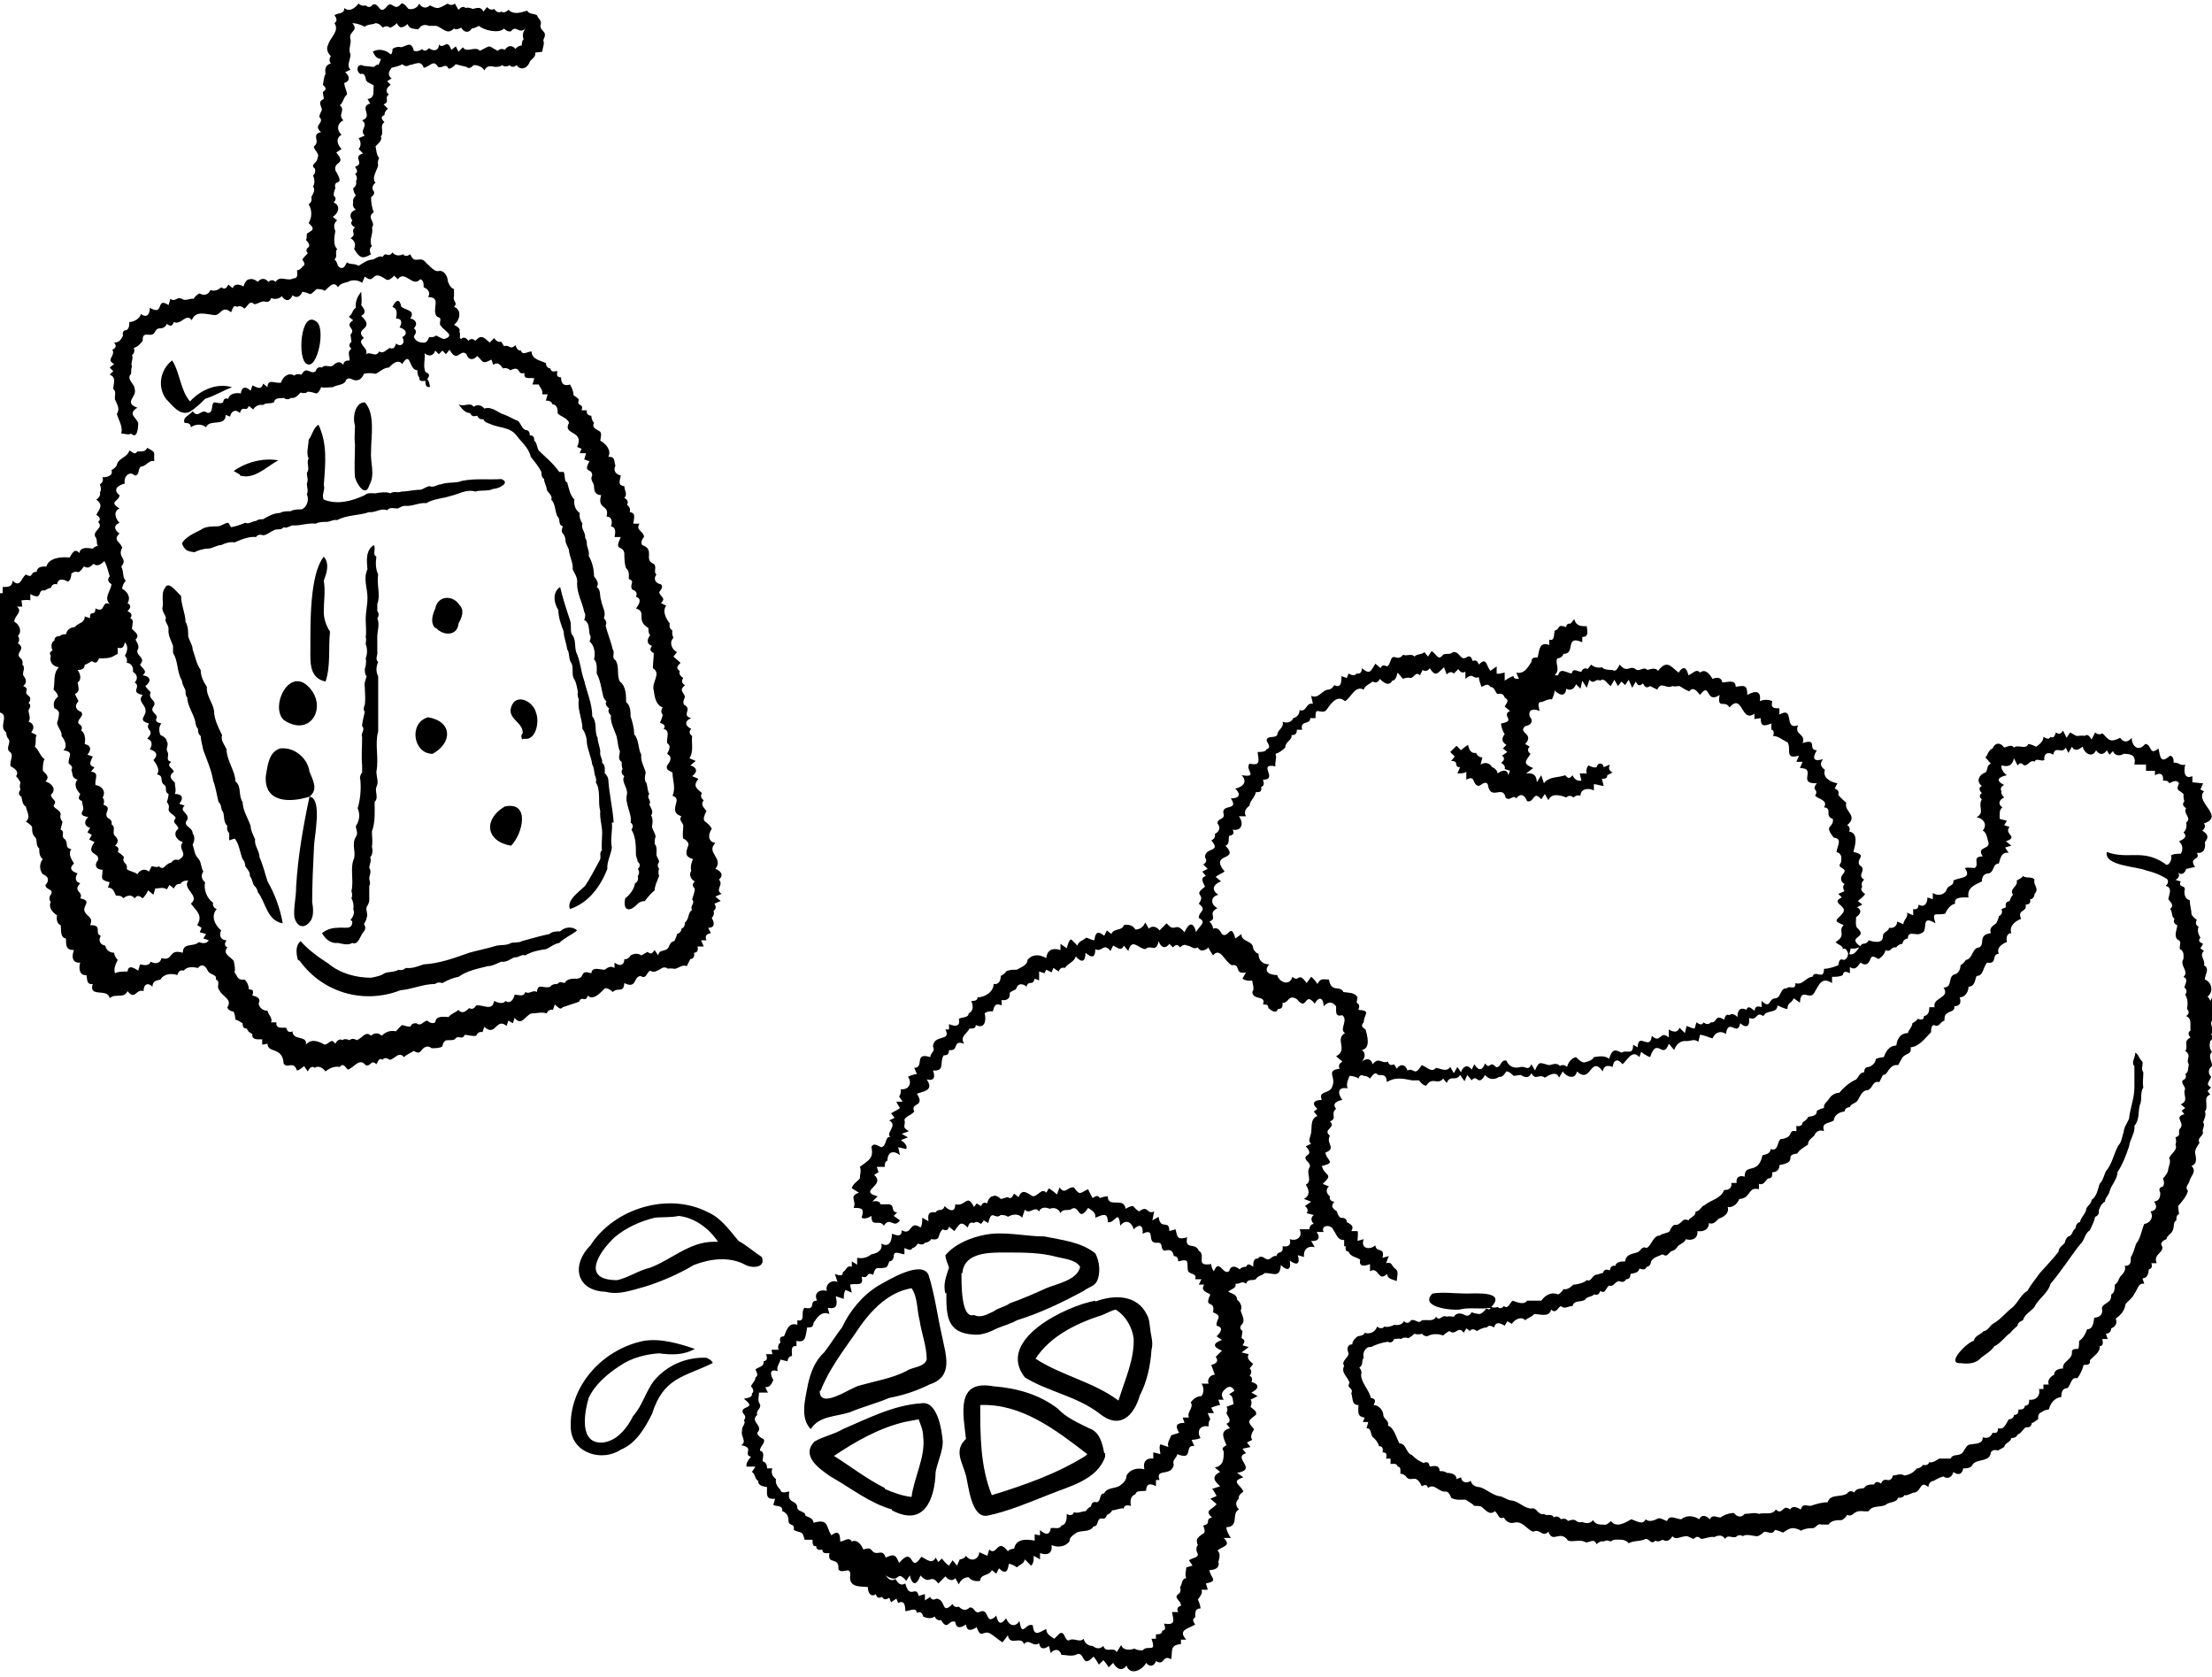 <svg xmlns="http://www.w3.org/2000/svg" data-name="lay1" viewBox="0 0 248 188" width="248" height="188"><path d="M64.9 112.3c.4-.8.7.2 1-.7.6.6 1.4-.3 1.9-.8.3-.1.7.2.9.4.6-.6 1.2.2 1.3-1 1.4.7 1-.7 1.8-.8.7.4.6-.3 1.1-.6.4.3.8 0 1.2-.2.2-.2.6-.2.8 0 .2-.1.6 0 .8 0 .4-.1.8-.5 1.3-.3l.4-.8c.4 0 .5-.4.4-.7.4 0 .5-.3.4-.7h.7l-.3-.7h.6c-.2-.5 0-.7.5-.8l-.3-.6c.8 0 .7-.6.4-1.1.2-.2.3-.5.2-.8.3-.2.3-.5.1-.8l.7-.3-.6-.5.7-.3c-.8-.5.3-1-.3-1.6.6-.5.2-1-.4-1.2 1-1.2-1.1-1.8 0-2.9-.9-.2-.8-1-.4-1.6-.6-1.1-1.3-.5-.6-2-.3-.4-.7-.7-.3-1.2-.3-.2-.4-.5-.2-.8-.7-.6-1-.8-.4-1.6l-.7-.3c.7-.5.5-1-.2-1.2l.6-.5-.7-.3c.5-.8.2-1.7.3-2.5-.3-.2-.4-.5-.1-.8-.7-.3-.8-.9 0-1.2-1.2-.3.2-1-.8-1.5-.2-.3 0-.6.1-.9-.2-.6-.7-.7 0-1.3-.4-.2-.4-.5-.2-.8-.3-.2-.5-.4-.4-.8-.5-.3-.2-.6.1-.9-.2-.2-.6-.5-.8-.7l.4-.5c-.6-.3-.9-1.1-.4-1.6-.1-.2-.2-.6-.1-.8-.3-.2-.4-.5-.3-.8-.4-.5-.9-1.4-.4-2l-.6-.3c.6-.6 0-.6-.2-1.2.2-.3.5-.6.2-.9-.6-.1-.9-.6-.5-1.1-.4-.3.1-.8-.3-1.2-1.2-.4.2-1.6-1.3-2.1-.2-.3 0-.7.2-.9 0-.7-1-.7-.5-1.5H71c.1-.7.3-1.2-.4-1.3.1-.3 0-.6-.3-.8.2-.4 0-.6-.3-.8.4-.4 0-.8 0-1.3-.8-.1-.5-.6-.4-1.2-.5-.1-.9-.5-.6-1.1-.2-.6 0-1-.8-1 .4-.7-.3-1.5-.9-1.8 0-.2.2-.7 0-1-.4-.3-1-.4-.7-1-.2-.2-.3-.5-.3-.8-.3 0-.6-.2-.5-.6h-.6c.3-.9-.6-.3-.3-1.2-.1-.2-.5-.4-.6-.5 0-.4-.2-.9-.4-1.2-.6.2-1 0-1-.8-.5 0-.5-.3-.4-.7-.3 0-.7.2-.8-.3-.3 0-.5-.3-.5-.6-.6-.3-1.6-.4-1.6-1.3-.5 0-1 .5-1.2-.1-.4 0-.5-.3-.6-.6-.7.6-.6-.1-1.3.1l-.3-.5c-.3.1-.6-.1-.8-.4l-.5.5c-.6-.5-.9-1-1.6-.2-.2-.2-.5-.3-.8 0-.2-.3-.5-.5-.8-.2-.3-.1 0-.5-.2-.8.2-.4-.3-.6-.6-.8.7-.5.9-1.7 0-2 .5-.5-.2-.6 0-1.2v-.8c-.4-.1-.6-.6-.7-.9 0-.6-.5-1.3-1.1-1.1-.5 0-.9-.6-1.3-.9-.7-1-1.3.3-1.8-1-.3.2-.6.3-.8 0-.4.2-.9.2-1.2-.2-.5.7-.7-.2-1.1.5-.4-.2-.8.2-1.1.3-.6 0-1.1.4-1.6.7-.4-.3-1-.1-1.3-.4-.2.3-.3.8-.8.6-.4-.3-.2-.6-.6-.9.4-.4 0-.8.3-1.2-.5-.4-.3-1.5-.2-2-.2-.4-.2-.9.2-1.2l-.5-.4c.7-.4.9-1.3.1-1.6.3-.3.3-.5 0-.8 0-.2.1-.6.2-.8-.3-1.2 1.2 0 0-2-.2-1.1 1.3-.6.1-2l.6-.4c-.5-.5-.7-1.2 0-1.6-.6-.5-.5-1.3.2-1.6-.7-.7.3-1.1-.4-1.7.4-.3.4-.9.8-1.2 0-.4-.3-.9-.3-1.3.7-.2.6-.8.1-1.2l.6-.3c-.5-.4 0-1.1 0-1.7-.3-.6.1-1.1 0-1.7-.3-.9 1-.9.2-1.8.5 0 1 .2 1.4.4.3-.3.8-.2 1.2-.4.3 0 .6.2.8.5.3-.2.6-.2.8 0 .2 0 .6-.3.8-.5.3.7.7.5 1.2.1.2.6.7.5 1.2.6.3-.5.7-.6 1.2-.4h.8c.4.1.8.5 1.2.6.3.1.6-.1.8-.3.3.2.6 0 .8-.1.3.5.8.7 1.2.1.2 0 .6-.2.8-.3.5.5 2.3.9 2.8.3.2.2.5.4.8.3.6-.8.9.5 1.7-.4-.3.3-.5.8-.3 1.3-.2.2-.2.5-.2.7-.3 0-.6.2-.7.4-.4-.5-.9-.4-1.2.1-.3-.2-.6-.1-.8.1-1.2-.6-.6-.7-2 0-.5-.6-1.5.3-1.9-.4l-.5.5-.3-.6-.5.4c-.5-1.4-.8 0-1.4-.6 0 .7-.6.8-1.1.4-.3.3-.5.4-.8.1-.2.2-.6.3-.9.2-.3-1.1-.7-.6-1.4-.4-.3-.1-.8 0-1 .2 0 .2 0 .5-.2.6-.5-.5-1.4-.7-2-.3.2.4.4.8.9.8 0 .1-.2.6-.3.7-.1-.2-.4.2-.5.2-.3 0-.7-.1-1.1-.1-.7-.4-1 .5-.4.9.4-.1.5.1.6.5 0 .5.6.5.9.8-.1.6.2 1.4-.7 1.5l.3.5c-1.3.4.4 1.4-.9 1.9.8.6-.4 1.1.3 1.7l-.7.3c.3.4.3.9 0 1.2l.5.5c-1.3.4.3 1.1-.9 1.5.2.3.4.6 0 .8.2.2.3.6.1.8.1.3 0 .6-.3.8 0 .2.1.6.3.8-.2.2-.4.5-.3.8-.1.3 0 .6.3.8-.6.2-.8.7-.4 1.2-.3.4 0 .6.3.8-.6.5.3.7-.5 1.2.5.3.6.7.4 1.2.6 1 .9 1.2 1.9.6-.2-.3-.2-.7.1-.9-.4-.7.2-1.4 0-2.1.5-.6-.7-1.1.2-1.7-.2-.5-.3-1.1-.3-1.7.3-.2.5-.5.2-.8-.1-.3 0-.6.3-.8-.5-.6.2-1.4.3-2-.1-.2 0-.6.1-.8-.3-.3-.3-.9-.4-1.3.3-.3.8-.7.6-1.1.4-.5-.2-1.2.4-1.6-.3-.3-.5-.6 0-.8 0-.3.2-.6.4-.7l-.5-.5c.8-.3 0-.7.6-1.1-.5-.4-.2-.8.2-1.1l-.4-.4.5-.3c-.5-.4-.3-.8 0-1.2.4-.1.9-.2 1.2-.4.2.2.5.3.8.1.7-.1 1.3-.6 1.6.3.7-.1 1.1-1 1.6-.1.6.2.8-.5 1.2.2.3 0 .6-.3.8-.5.3.1.8.2 1.2.3.3.3.6 0 .8-.2.5 0 1 .2 1.2.6.3-.6.7-.5 1.2-.4.2 0 .6 0 .8-.2.2.2.6.2.8 0 .2.2.5.3.8 0 .5.7 1.3.3 1.5-.4.2-.3.7-.5.6-1l.8-.1c0-.4.3-.9.1-1.3.6-1.1-.4-.9-.3-1.7.2-.5-.3-.7-.4-1.1-.4-.2-.9-.1-1.1-.5-.7.2-1.5.5-2.1-.1-.2.2-.5.4-.8.2-.3.2-.6 0-.8-.3-.3.2-.6 0-.8-.2l-.4.5C53.9.7 53.5.9 53 1c-.2-.1-.6-.2-.8-.1-.3-.3-.6 0-.8.2L51 .4c-.2.2-.6.2-.8 0-.4.2-.8.5-1.2.5-.2 0-.6-.2-.8-.3-.4.4-.9.3-1.2-.2-.2.5-.7.7-1.2.6-.2-.2-.5-.7-.8-.6-.8 1-1-.4-1.6.3-.9 1.1-.8-.4-1.6-.2-.2.3-.5.4-.8.1-.3.1-.6 0-.8-.2-.4.5-1 1-1.6.5 0 .7-.6.5-1.1.8.2.3.4.6 0 .9.6.9-.5 1.6-.7 2.4-.3.5 0 1 .3 1.3-.2.2-.2.6 0 .8-.6.2-.7.6-.6 1.2-.2.3-.2.8-.3 1.2.3.3.5.5 0 .8 0 .2.1.6.1.8-.7.3-.3.7-.2 1.2-.1.2-.3.6-.3.8.7.7-.8.9.2 1.7-1.2.3 0 1-.8 1.6 0 .5.7.8.4 1.3 0 .6-.9.7-.3 1.2.1.3 0 .6-.2.8.2.4.2.9 0 1.2.3.4 0 .8-.2 1.2.1.3 0 .6-.3.8.4.6.4 1.5 0 2.1.2.2.6.5.4.8l-.6.4c0 .2 0 .6-.1.7.2.2.5.5.3.8-.3.2-.3.4-.1.7-.2.2-.5.5-.6.7.2.3.4.6 0 .8-.1.2-.4.4-.6.4 0 .3.2.9-.4.9-.7.4-1.5-.4-2 .4-.3-.3-.6-.2-.8 0-.4-.5-.9-.4-1.2 0-.2-.2-.6-.4-.9-.3-.4 0-.6.5-.7.8-.4-.2-1-.4-1.2.2l-.5-.4c-.2.4-.4.6-.8.3-.3.3-.8.5-1.2.3-.2.5-.7.7-1.2.4-.2 0-.6.4-.7.6-.4-.1-.9.3-1.3 0-.6-.3-.7.4-1.3 0l-.2.7c-1.5-1-.4 1.3-2.1.3 0 .7-.3 1.2-1 .7-.1.5-.8.9-1.3.9 0 .3 0 .7-.3.9-.4 0-.5.3-.4.6-.2.4-.4.8-1 .8.3.4.2.6-.2.8.4.7-.8 1.1.2 1.6l-.5.4.4.4-.4.4c.8.3.4 1 .4 1.6.4.3.1.8.2 1.2.2.5.6 1 .2 1.6.2.7.7 1.4.5 2.2.4 0 .8.2 1.1 0 .7.7.8-.7.8-1.2-.3-.7-1.2-1-.1-1.7-1.6-.6 0-1.2-.3-2.1 0-.6-1-1.1-.4-1.7 0-.3 0-.6.1-.8-.2-.4.2-.9 0-1.3.3-.2.3-.6.2-.8.4-.1.8-.5 1-.8 0-.4 0-.7.5-.7 1.2.2.6-.7 1.5-.7.3 0 .6-.2.7-.5.4.3.6.3.8-.2.8.4 1.4-1.1 2-.2.4-1.1 1.5-.7 2.4-.6.9.2.9-1.2 2-.3.2-.3.2-.9.7-.6.3-.2.6 0 .8.2.4-.3.6-1 1.1-.5.4 0 .8-.4 1.2-.3.3.1.6 0 .7-.4.4.2.9.1 1.2-.2.4.6.9.6 1.2-.1.5.4.9.1 1.1-.4 1.2.2.6.6 1.6-.3.2 0 .7 0 .9.2.5-.4 1-1.2 1.5-.4.2-.4.7-.5 1.1-.6.5-.3 1.2-.2 1.6.1l.3-.7c1 .8.8-.3 1.6-.1.9.3.8.9 1.7 0l.4.4c.8-1.1 1.7 1 2.5 0 .4.1.4.5.4.9.5.2.8.6.5 1.1 1.6 0 .3 1.4 1 2.2.8.2 0 .7.5 1.1.3.5 1.6 1 .3 1.4-.2 0-.7-.3-.9-.4-.2.2-.5.2-.8.2-.1.3-.3.7-.7.6-.4 0-.9-.2-1-.7.2-.3.4-.6 0-.9.5-.5.2-1-.4-1.1.6-.9-.4-.9-1-1.3-.2-1-.6-.8-1 0 .6.2.5.8.4 1.3.7 0 .7.5.4 1 .7.2 1 .7.3 1.1.4.6-.1 1.2-.7.7-.1.4-.3.7-.7.5-.4.2-.7.7-1.2.4-.4.8-1.1-.2-1.5.4.5-.8-1.2-1.3-.2-1.9-1.2-1.2 1.4-.9-.3-2.5.6-.3.4-.7 0-1.2.1-.4 0-1.1 0-1.5-.4.5-.7 1.1-.6 1.8-.4.2-.4.8-.8 1l.5.4c-1.1.7.4.9-.3 1.6 0 .2.1.6.1.8-.3.3-.3.5 0 .8-.5.3-.2.8-.2 1.3-.4 0-.7.1-.7.5-.4-.5-.8-.3-1.2.1-.4.2-.9-.2-1.2.2-.3-.1-.6 0-.7.4-.6.5-1-.7-1.6.4-.3-.1-.6-.1-.8.1-.6-.4-1.3.1-1.5.8-.7.1-1.5-.5-1.5.5l-.5-.4c-.2.8-.7.4-1.2.2l-.2.6c-.5-.5-1-.5-1.1.3-.5-.1-1.3 0-1.4.6-.4-.1-.5 0-.6.4-.2.2-.8 0-1 0-.4.3 0 1.1-.7 1.2-.8-.6-1 .7-1.7-.2-.3.4-1.2.7-.9 1.3.4 0 .7.1.7.5.5-.4 1.3-.4 1.7 0 .4-1 2.2 0 2.2-1.4l.5.2c.1-.6.6-.9 1.1-.4.3-1 .7 0 1-.8l.5.4c.2-.4.7-.6 1.1-.5.3-.3.8-.1 1.2-.3.2-.6.6-.4 1.1-.5.3.2.6.2.8 0 .5.1.8-.3 1.1-.6.3.1.6.1.8-.1.2 0 .7.1.9.2.3 0 .5-.4.6-.7.4.1.9 0 1.3 0 .5-.3 1.3-.2 1.5-.8.4-.5.8.2 1.3 0 .3 0 .6-.4.7-.7.4-.1.9-.1 1.3 0 .5-.2.9-.7 1.5-.7.4-.4 1-1 1.5-.4 1-1.6.7.7 1.7.7 0 .2 0 .6.2.8 0 .5.3.4.7.4 0 .4 0 .7.5.7 0-.3-.1-.7-.3-.9.3-.4.3-.6-.2-.8-.3-.7 0-1.4-.1-2.1.5.4 1 .3 1.2-.3l.4.4.4-.4.4.4.4-.5c.9 1.6 1.2-.2 1.9.5.2.7.8.7 1.2.2.7.6.5 1 1.6.4l.2.6c.5-.4.8 0 1.1.4.3-.1.6 0 .8.2 1.3-.6.7.6 1.6.3-.1.8.5.5 1.1.6l-.2.7h.7c.1.3.5.6.4 1.1h.6l-.2.7c.3 0 .7.1.7.4.5 0 .7.6.6 1 .3.4 1.1.5 1.3 1.1-.8 1.4 1.8.8.9 2.7l.5.2-.2.5h.7c0 .1-.2.7-.2.7l.6.2c-.8 1.4.3.7.3 1.6-.3.5.2.8.2 1.2 0 .6.2 1 .8 1-.5 1.7 1 1 .6 2.4.6 0 .7.6.5 1.1.6.1.5.7.4 1.2h.7c-.8 1.7.2.8.4 1.8 0 .5 0 1.2.2 1.7.4.3.3.8.3 1.2.8.3 0 .6.4 1.2.4.1.6.4.4.8.7.2.4.8 0 1.3 1.3.4-.1 1.3 1.4 2.2 0 .3 0 .6.2.8-.4.5-.4 1 .2 1.2-.3.4-.2.6.2.8 0 .5-.1 1.2-.1 1.7 1 .6-.2 1.6.1 2.5.1.7.2 1.6 1 1.9-.2.3-.2.6 0 .8 0 .2-.2.7-.3.9.4.2.7.3.4.7.8.2.3 1 .4 1.6.5.3.2.8 0 1.2.6.3.4.8 0 1.3-.2.5.3.6.6.8 0 .9.4 1.7 0 2.6.9.3.2.9.3 1.6 0 .4.4.6.7.7-.4.5.3.7.2 1.2 0 .4-.1.9 0 1.3.3.1.6.4.6.7-.3.8-.5 1.3.5 1.6-.2.4-.3.9-.2 1.3-.3.5 0 1 .4 1.2-.3.3-.3.5 0 .8 0 .4-.2.9-.3 1.2.4.5-.3.7 0 1.2-.5.3-.3 1-.8 1.4 0 .3-.1.6-.4.7 0 .3-.2.5-.5.6 0 .2-.2.6-.3.8-.3 0-.5.3-.6.6-.3.7-1.1.2-1.2 1l-.4-.6c-.3.4-.4.5-.8.2-.2.1-.5.3-.7.4-.3-.3-.9-.2-1.2 0-.1.2-.4.5-.7.4 0 .8-.6.8-1.1.4v.6c-.5-.3-.8 0-1.1.2-.6 0-1.4-.4-1.5.4-1.5-.5-.5.7-1.9.6-.4 0-.9.1-1.1.5-.3-.1-.6-.2-.8.1-.2 0-.6 0-.8.3-.7.3-1.4-.5-1.5.6-.5-.3-.8.3-1.3 0-.2.6-.7.3-1.2.3-.1.5-.5 1.1-1 .7-.3.4-.9.2-1.3 0-.2 1.2-1.2.4-2 .5-.2.3-.4.5-.8.3-.4.4-.8.7-1.2.2-.3.3-.8.4-1.1.8-.6 0-1.4-.2-1.5.6-.3.2-.7 0-.9-.2-.5.1-.7.7-1.2.3-1.1 0 0 .7-1.6.2-.2.1-.5.5-.7.7-.6-.1-1.1 0-1.6.5-.4-.4-.9-.3-1.2 0-.6-.6-1 .3-1.6.5-.3-.2-.6-.2-.8 0-.2-.1-.6-.2-.8 0-.3-.2-.6 0-.8.4-.5-.7-.6 0-1.2.1-.7-.4-1.5-.7-2.1 0 .2-1.1-1.5-.4-1.5-1.5-.4.2-.6 0-.7-.4-.6 0-1.2.1-1.1-.6h-.6c.2-.5-.3-.8-.4-1.3-.5 0-.9-.3-1-.8.3-.6-.2-.8-.7-.9.1-.4.2-.7-.4-.7 0-.4-.2-.9-.5-1.1-.8.1-.7-.3-1.1-.8.1-.4 0-.9-.1-1.3-.4-.5-1.3-.8-.7-1.5-.4-.2-.3-.5-.1-.8-.6 0-.9-.5-.6-1.1-.7-.6-1.2-1.6-.5-2.4-.3-.1-.5-.4-.4-.7-.7-.5-1.1-1.5-.9-2.3-.4-.3-.5-.8-.2-1.2-.3-.5-.2-1.1-.6-1.5s-.4-1-.6-1.5c.2-.4.3-.9 0-1.3 0-.7-1.2-.8-.6-1.5.3-.8-1-.9-.3-1.6l-.6-.2c.5-.6.4-1.1-.5-1.1.2-.4 0-.9 0-1.3-.5-.4-.7-.8-.1-1.2-.2-.5-.9-.6-.3-1.1-.7-.2-.2-.6-.4-1.1-.3-.4.2-.8-.1-1.2 0-.3-.4-.6-.7-.7-.2-.4-.2-1 .1-1.3-.4-.1-.8-.2-.5-.7-.1-.5-.8-.6-.4-1.2.5-.7-.7-.8-.3-1.6-.2-.2-.5-.5-.6-.7.7-.5.6-1.1-.3-1.2.6-.5 0-.7-.3-1.2.7-.8-.4-.9-.3-1.6.3-.4 0-.8-.2-1.2.5-.5 0-.8-.4-1.2 0-.5.3-1-.2-1.2.3-.4.1-.6-.3-.8.3-.3.5-.6 0-.9.4-.6 0-1.3-.6-1.6 0-.3.2-.7.4-.9-.4-.4-.2-1-.5-1.6.8-.9-.5-1 .1-2.1-.2-.7-1.1-.8-.3-1.6-.6-.4-.7-.9 0-1.2-.5-.5-.7-1.3 0-1.6-1.3-.8 0-.8 0-1.5-.8-.6-.2-1.1.6-1.3-.2-.7.5-1.5 1.1-.9.6 0 .3-.7.7-1 .6 0 .9-.8 1.5-.6-.1-1.1.3-.9-.8-1.5-.2.5-.7.4-1.1.4-.3.5-.6 0-.9-.1-.2.8-1.2.8-1.4 1.6 0 .2-.4.5-.6.6.2.6-.4.8-1 .8.1.4 0 .6-.3.8.1.3.2.6 0 .9.1.3-.1.6-.4.8.8.6.4 1 0 1.7.3.2.6.5.2.8.7.7-.7 1-.3 1.7.3.3 0 .9.4 1.1-.2-.2-.5 0-.7.2-.6-.1-1.4-.2-1.5.5-.5-.6-.8 0-1.1.5-.9-.1-2.3 0-2.6 1-.5 0-1 0-1.1.6-.8 0-.3.8-1.2.3-.6.5-.6 1.5-1.5.7 0 .7-.5.7-1.1.7v.7c-1.8-.1-.2 1.2-1.4 1.4.9.9-.3 2.2.4 2.9-.2.7-.7 1.5.2 2-.3.3-.4.5 0 .8-.1.2-.3.6-.4.9.2.2.2.6 0 .8.8.2.8 1 .4 1.6.7.2.5.8 0 1.2 0 .5 0 1 .5 1.2l-.3.5c1.6.2 0 1.6 1 2.3 0 .3.1.6.3.8.2.4-.3.9 0 1.3.7.4 0 1.1.2 1.7.4.2 1 .6.6 1.1.2.2.4.5.5.7-.1.3-.1.6 0 .8-.2.3-.3.6.1.8.1.4.1.9.5 1.1.1.6.6 1.2 0 1.7.2.1.6.4.7.6 0 .4 0 .9.4 1.2.2.4 0 .9.4 1.2 0 .4 0 .9.4 1.2-.4.5-.4 1.2 0 1.7.6.2.8.7.3 1.2 0 .6 1 .4.6 1.1-.2.2-.2.6 0 .8-.3.6.2 1.2.7 1.5-.1.4 0 1 .4 1.1.1.5-.1 1.4.6 1.5 0 .8 0 1.3.9 1.3-.3.7-.2 1.5.7 1.4-.2.6-.1 1.5.7 1.4.1.5 0 1.1.7 1-.5 1.6 1.7.4 1.9 1.6.6-.6 1.6.1 2-.8.9 1.1.9-.3 1.8 0 0-.8.5-1 1-.5 0-.6.4-.7.9-.8.4-.7 1.3-.7 1.9-.5.1-.4.3-.6.7-.5.4-.5 1.1-.4 1.6-.3.4-.5.8-.3 1.1.3.2.5 1.1.4.9 1 .6.2 0 .8.4 1.2.3.7 1.5 1 .9 1.9 0 .3.5.5.7.5.1.2.2.7.2.9.2 0 .6.3.8.4 0 .4.1.6.5.6 0 .2.3.5.6.6-.1.7.6.6 1.1.6v.6l.6-.1c0 1.1 1.7.3 1.8 2.2.4.7 1.1-.4 1.5.8.2 0 .7-.4.8-.5l.4.6c.2-.3.4-.7.8-.4.4-.3.9 0 1.2.4.5-.4 1-.6 1.6-.5.4-.5.6 0 .9.3.7-.2 1.3-1.4 2-.5.6.2.6-.7 1.2-.1.2-.3.3-.8.7-.5.2-.3.5-.2.8 0 .6-.1 1-1 1.6-.3.3-.3.8-.5 1.1-.7.3.2.6.3.8 0 .3-.4.7-.7 1.2-.3.4 0 .9 0 1.2-.2.2-1.1.8-.5 1.4-.8.4-.6.8.2 1.1-.5.4 0 .9.2 1.3.1.1-.3.4-.5.7-.4l.2-.6c1.3 1.2 1.3-1.1 2.5-.1l.2-.6.5.3.2-.6c.8 1 1.2-.3 1.9-.5.5 0 1.2-.2 1.7 0 .1-.3.4-.5.7-.4l.2-.6c.3.2.6.7.9.3Zm-51.7-39v-.7c.6.2.7-.2.8-.6.4.4.3 1 0 1.5.2.2.3.5.2.8.5 0 .8.5.7 1 .5.3.6.8.2 1.2.8.5-.6 1.1.9 1.4-.6.7.2 1 .3 1.6.2.8-1 1.2.4 1.6-.5.8.8.7-.2 1.7.6.2.6.7.3 1.2.7.2 1 .6.4 1.2.3.4.8 1.1.4 1.6.8.2.3.6.7 1.1.6.3 0 .8.6 1.1 0 .2-.1.7-.2.9.2.2.3.5.2.8 0 .5.7.6.8 1-.5.6.2.6.3 1.2-.7.5-.2 1.3.5 1.5-.7.8.8 1.3-.5 2-.4-.1-.6 0-.8.3-.2 0-.5.2-.7.4-.2.3-.5.2-.7 0-.2.2-.6 0-.8 0l-.3.6c-.5-.4-1-.2-1.3.3-.3-.3-.9-.3-1.2-.6.2-.7-.6-.6-.3-1.3-.1-.2-.5-.5-.7-.6.2-.4 0-.6-.3-.7.5-.5.3-.8-.1-1.2-.2-.4.2-.9-.3-1.2.1-.3-.1-.6-.4-.7-.6-.6.6-1.1-.5-1.5.1-.3.1-.6-.1-.8.4-.6 0-1.3-.8-1.4-.1-.7.5-1.4-.5-1.5l.4-.5c-.8-.2-.4-.7-.2-1.2l-.6-.2c.4-.5.5-1-.3-1.2 0-.2.1-.6 0-.8 0-.3-.2-.6-.4-.7.2-.4 0-.6-.3-.8-.2-.5.7-.8.3-1.3-.6-.2-.8-.7-.3-1.2l-.4-.8c.6-.3.4-.7.3-1.3.5-.3.3-1 0-1.4.4 0 .8-.1.8-.6.2 0 .6-.3.8-.4.4.3.6.2.8-.3.6 0 1.3 0 1.7-.3Zm10.7 32.1-.4-.2c-.2.6-.7.6-1.2.4-.6.6-1.8 0-1.8 1.2-1.7-.5-1 1-2.4.6-.1.6-.7.7-1.2.4-.2.5-.7.4-1.2.3l-.2.7c-.5-.3-1.1-.7-1.2.1-.4 0-1.1 0-1.4.2-.2-.5.1-1.1.3-1.5-.2-.2-.4-.5-.4-.8-.5 0-.9-.3-1-.8-.6-.1-.8-.6-.5-1.1-.8-.3.3-1.2-1.2-1.2.4-.9-.3-.9-.6-1.5-.3-.7.9-1.2-.5-1.5.4-.8-.9-.7 0-1.7-.6-.1-.6-.7-.3-1.1-.7-.2-1-.6-.4-1.1-.3-.5-.7-1.1-.3-1.6-.8-.2-.3-.6-.7-1.1-.6-.4.1-.8-.5-1.1 0-.2.2-.7.2-.9-.2-.2-.3-.5-.2-.8 0-.5-.7-.6-.8-1 .5-.6-.2-.6-.3-1.2.7-.6.1-1.3-.6-1.5.5-.5.1-.8-.3-1.2 0-.4 0-1 .2-1.3-.5-.3-.6-1-1.1-1.4.2-.4 0-.9.2-1.3l-.6-.3c.4-.5.3-1-.3-1.2.3-.4 0-.8 0-1.3.2-.3.3-.6 0-.8.2-.2.3-.6 0-.8-.7-.5.3-.7-.6-1.1.5-.4.3-.8 0-1.2-.1-.4.3-.9-.1-1.2.1-.3 0-.6-.3-.8-.5-.6.8-.9-.2-1.6.2-.2.2-.6 0-.8.5-.5.2-1.3-.4-1.6 0-.7 1-1.1.3-1.7h.6c0-.1-.1-.7-.1-.7.2 0 .7-.1 1 0v-.7c1.5.8.7-.6 1.6-.4.2-.1.5-.3.7-.3.1-.3.3-.5.7-.4.1-.7.7-.6 1.2-.3.3-.1.4-.6.4-.9.8-.6.6.4 1.4-.8.6.3.7 0 1.1-.3.4.4.9 0 1.2-.3.3.5.4 1.1.6 1.7-.3.4-.2.6.2.9-.1.8-.9 1.5-.2 2.2-1-.4-.4 1.1-1.6.5 0 1-.7.1-.6 1.1l-.6-.2c0 .8-.8.7-1.1 1.2-.5 0-.9.3-1 .8-.2 0-.5 0-.7.2-.3 0-.6.1-.6.5-.4.2-.4.8-.2 1.1-.3.2-.4.3-.2.6-.2.7.2 1.2.9 1.3-.7.7-.4 1.7-.6 2.5.2.2.5.5.5.8-.4.3-.6.8-.4 1.3.3.1.6.4.5.7 0 .2-.1.7-.2.9 0 .5.6 1 .5 1.5.4.5.7 1.2.2 1.6 1.3.2.5.7.6 1.5.3.2.5.4.3.7.2.5 0 .9.7 1.1-.5.5-.1 1.2.3 1.6-.2.4-.3.6.2.8 0 .4.3.9 0 1.2-.2.5.4.5.7.6-.5.4-.5 1 .2 1.2l-.3.5.5.3-.3.5.6.3c-1.1 1.5.6 1.1.4 2-.5.6-.2 1.1.5 1.1 0 .9-.4 1.1.8 1.4l-.2.6c.6 0 .7.5.9.9.3 0 .7 0 .8.3.4-.3.9-.5 1.3 0 .3-.4.5-.3.9 0 .2-.2.5-.6.6-.9l.6.5.2-.7c.4 0 .9-.2 1.3.1l.3-.5.5.4c.1-.3.4-.6.7-.5.2-.3.5-.4.9-.4-.7 1 1.4 1.7.3 2.6.6.8 1.4 1.3.7 2.4l.5.3-.2.5.7.2-.3.5.6.2-.2.4Z"/><path d="M62.7 52.9c-.7-1-1.5-1.6-2.3-2.4-.2-.3-.2-.9-.5-1.1 0-.4-.1-.6-.5-.6 0-.3-.1-.6-.5-.6-.4-.2-.5-.7-.8-1-.5-.2-1-.5-1.5-.7-.8-.2-1.4-1-2.3-.7-.3-.4-.8-.5-1.2-.2-.4-.6-1.1.1-1.7-.3.3.4.7 1 1.3 1 .2.4.4.4.8.3.2.4.4.4.7.4.1.3.4.4.7.5 1 .5 2.2.3 3 1.3.5.7 1.4 1.4 1.6 2.4.4.5.9 1.1 1.2 1.7 0 .3 0 .6.3.8 0 .4.3.8.3 1.2.2.4.7.7.5 1.1.5.5.4 1.3.7 1.9.4.3 0 .9.6 1.1-.1.3-.2.6 0 .8s.3.5.3.8c0 .4.4.8.4 1.2.1.7.5 1.4.4 2 .2.5.6.9.5 1.6 0 1.2.6 2.1.8 3.2.2.3.1.6 0 .9.6.3.5 1 .6 1.6.2.2.1.6 0 .8.5.4.7 1.3.5 2 .4.4.3 1.1.3 1.6.4.7.5 1.6.7 2.4 0 .2.2.6.4.7-.2.3 0 .6.3.8-.2.3 0 .6.2.8-.1.7.3 1.4.5 2 .3.6.2 1.4.5 2 0 .4-.3.9.2 1.2 0 .2 0 .6.1.8-.2.3-.1.6.2.8-.4.6.4 1.3.3 2-.3 1.1.6 2.2.4 3.2.3.2.3.5.1.8.5.8.5 1.9.5 2.8 0 .2.2.6.2.8.3.2.3.6 0 .8.2.2.2.6 0 .8.1.3 0 .7-.3.8-.1.7-.6 1.3-1.1 1.7-.3 1.4.5 1.6 1.4.6.2-.2.5-.3.8-.3.3-.4.7-.9 1.1-1.2 0-.5.3-1.1.5-1.6-.1-.3-.1-.6 0-.8-.2-.3-.2-.5 0-.8 0-.2-.3-.6-.3-.8 0-.4.1-.9-.2-1.2 0-.2 0-.6.1-.8 0-.4-.4-.8-.4-1.2.1-.4.1-.9-.1-1.2.3-.4 0-.8-.2-1.2.3-.6-.4-.7 0-1.2-.2-.3-.2-.8-.3-1.2-.3-.3-.2-.8-.1-1.2-.2-.7-.6-1.3-.5-2-.4-.7-.2-1.6-.8-2.3 0-.7-.2-1.4-.4-2 0-.5 0-1.2-.5-1.6 0-.7 0-1.8-.7-2.3-.4-.7 0-1.7-.5-2.4-.5-.3 0-.8-.3-1.2-.2-.9-.6-1.8-.8-2.7.2-.3 0-.6-.2-.8.3-.7-.2-1.3-.3-2-.2-.5 0-1.2-.5-1.5.3-.4 0-.8-.3-1.2 0-.8-.2-1.6-.6-2.3.1-.4-.1-.8-.2-1.2 0-.2 0-.6-.2-.8.1-.6-.5-1-.3-1.6-.2-.3-.4-.8-.3-1.2-.5-.3-.7-1-.6-1.5-.5-.5-.6-1.2-.8-1.9-.4-.2-.2-.8-.4-1.2Z"/><path d="M25.6 58.6c-.4 0-.8.4-1.2.4-.6 0-1.4 0-1.9.4-.8.4-1.7.8-2.1 1.5.3.8.6.9 1.4 1 .4-.2 1-.4 1.5-.4s1-.4 1.5-.4c.4-.2 1-.4 1.5-.3.7-.3 1.6-.7 2.4-.6.2-.3.5-.3.8-.2.4 0 .8-.4 1.1-.5.4-.3.9 0 1.2-.4.4.2.8-.3 1.2-.2.8 0 1.6-.3 2.4-.2.3-.2.9-.2 1.2-.2.4 0 .8-.3 1.2-.2 1.1-.6 2.5-.5 3.6-.9.7.1 1.3-.5 2-.2.3-.4.8-.2 1.2-.2.2-.1.5-.3.8-.3.8.1 1.6-.4 2.4-.3.8-.5 1.8-.5 2.7-.8.9-.2 1.8-.8 2.8-.5.6-.2 1.4 0 2-.3.6 0 2-.7.9-1.1-1.4.1-2.9-.1-4.4.2-.7.3-1.6.1-2.4.4-.4 0-.8.4-1.2.2-.4 0-.8.4-1.1.4-.7 0-1.4.2-2.1.2-.4.2-.9-.1-1.2.2-.5-.2-1.2-.1-1.7 0-.4 0-.9-.1-1.2.2q0-.15 0 0c-1.5.7-3.1 1.1-4.6.5-.3-.5.2-1.1 0-1.6.2-2.6.4-4.7-.6-6.8-.6.4-.7 1.2-1.1 1.7 0 .6-.3 1.5 0 2.1-.3.5.2 1.1-.2 1.6 0 .4.2.8 0 1.2 0 .4.2.8 0 1.2.3.6 0 1.5-.6 1.7-.4 0-.9 0-1.2.2-.4 0-.9 0-1.2.2-.7 0-1.4.4-1.9.7-.2 0-.6 0-.8.2-.4 0-.8.4-1.2.2-.5.2-1 .4-1.6.5ZM26.3 94c.5.5.6 1.6.9 2.3.2.2.3.5.3.8.2.3.6.7.5 1.1.3.3.3.8.5 1.1.2.1.4.5.4.7.9 1.1 1 3.2 2.8 3.5-.3-1.7-.9-3.3-1.7-4.7-.3-.9-.5-1.8-.9-2.7 0-.7-.6-1.3-.5-2-.2-.5-.5-1-.5-1.5-.3-.9-.9-1.8-.9-2.7-.5-.7-.1-1.8-.8-2.3 0-1.1-1-2.4-1-3.6-.2-.5-.7-1-.5-1.6-.4-.8-.9-1.8-.9-2.7-.1-.9-.9-1.7-.8-2.7-.4-.6-.7-1.2-.7-1.9-.5-.7-.6-1.5-.9-2.3 0-.5-.4-1-.5-1.5 0-.5 0-1.1-.3-1.6 0-.9-.5-1.9-.5-2.9-.4-.3-1.4-1.8-1.8-.9-.5.7-.1 1.5-.3 2.3 0 .4.4.8.4 1.1-.2.4.3.7.3 1.2-.1.7.3 1.3.5 1.9v.8c.6.9.4 2.1 1 3.1 0 .4.3.8.4 1.1 0 .3 0 .6.2.8 0 .9.7 1.8.9 2.7 0 .2.1.6.3.8 0 .2 0 .6.3.8 0 .4.2 1.1.3 1.6.4 1.1.9 2.2 1.1 3.4.3.8.4 1.6.6 2.4.4.3.2.8.5 1.1.2.5 0 1.1.5 1.6-.1.3 0 .6.2.8v.8ZM39.5 103.3c0 1-.9.6-1.6.7q-1.05 0-1.8.6c.4.7 1 1.2 1.8 1.1.5.1 1.1.3 1.6 0 .7.3.9-.9 1.3-1.3.2-.2.2-.6 0-.8.1-.2.3-.5.3-.7.2-.4-.1-.8 0-1.2.1-.2.3-.5.3-.8v-1.6c.2-.3 0-.6 0-.8 0-.4.3-.8 0-1.2 0-.4.3-.8.1-1.2.3-.3.3-.8.2-1.2.1-.6 0-1.1 0-1.7.4-1.1.3-2.2.3-3.3.5-.5 0-1.1.2-1.7.3-.5 0-1.1 0-1.7.3-1.5-.2-3.1.2-4.5v-6.2c-.3-.5-.2-1.2 0-1.6-.4-.3 0-.8-.1-1.2v-1.6c0-.7.3-1.4 0-2.1.2-.2.2-.6 0-.8v-.8c.4-1-.1-2.2.1-3.3-.3-.6-.3-1.4-.2-2-.5-.3 0-.8-.3-1.3-.9.6-.8 1.7-.7 2.7-.5 1.1 0 2.1 0 3.2 0 .8-.2 1.6-.2 2.4 0 .7.1 1.4 0 2 .1.3 0 .6 0 .8.2.5.2 1.1 0 1.6.1.4 0 .9-.1 1.2 0 .2 0 .6.2.8-.1.4-.3.8-.2 1.2 0 .6.1 1.3 0 2-.1.2-.2.6 0 .8-.1.5-.3 1.1-.3 1.6.4.4-.2.8 0 1.2 0 1.1-.1 2.2 0 3.2v.8c-.2.2-.3.6-.2.8.1 1.1 0 2.2-.3 3.2.3.7.2 1.4-.2 2 0 .4.3.8 0 1.2-.5.8 0 1.6-.2 2.4-.5 1.1 0 2.5-.3 3.7.1.2.1.6 0 .8.2.3.3.9.2 1.2.2.4 0 .9-.3 1.2Z"/><path d="M33.6 107.7c2.6 3.6 7.2 4.9 11.3 3.3 1.3-.1 2.5-.7 3.9-.7.2-.2.5-.2.8-.1.5-.3 1.2-.6 1.8-.7 1-.7 2.1-.9 3.3-1.2.5 0 1-.3 1.5-.5.6.1 1-.3 1.5-.5.4.1.8-.4 1.2-.2.6-.4 1.5-.6 2.3-.7.5-.2.9-.6 1.5-.7.6-.6 1.4-.9 2-1.4-.5-.5-1.4-.4-1.9.1-.4 0-.9 0-1.2.3-1 .2-2 .5-3.1.8-.3.2-.8.1-1.2.2-.5.3-1.1.2-1.6.3-1 .3-2 .5-3.1.8-1.7.6-3.3 1.2-5.1 1.3-.6.2-1.3.5-2 .4-.2.2-.5.3-.8.2-.5.3-1.1.2-1.6.4-.4.3-1 .4-1.5.5-1.7 0-3.5-.5-4.8-1.6-1.1-.7-2.2-1.5-3.1-2.5-.6.5-.5 1.4-.3 2.1ZM68.8 92.2c-.1-1.6-.5-3.2-.6-4.8 0-.2-.2-.6-.4-.7 0-.4.1-.9-.3-1.2.1-.4-.3-.8-.2-1.2 0-.5-.3-1.1-.3-1.6-.4-.7 0-1.7-.6-2.4 0-1.4-.6-2.7-.9-4-.4-1.1-.4-2.1-.9-3.2-.2-.6 0-1.5-.5-2-.2-.5 0-1.1-.2-1.6-.4-1.2-.8-2.4-1.1-3.7-.9.6-.7 1.8-.2 2.6 0 .8.3 1.6.6 2.4 0 .6.3 1.3.4 2 .3.4.1 1.1.5 1.6.2.5 0 1.1.2 1.6.3.4.4 1.1.5 1.6-.1.3 0 .6.1.8-.2 1.1.4 2.2.4 3.3.3.4.5 1 .5 1.6.1.8.5 1.6.6 2.4.2.3.2.8.3 1.2.1.2.2.6.1.8.6.9.2 2.2.5 3.2-.1.9.3 1.9.2 2.8 0 .5-.1 1.3 0 1.6-.4.3 0 .8-.3 1.2-.5.9-1 1.9-1.6 2.8-.7.7-2.1 1.6-1.7 2.6 2.1-.7 3.4-2.5 4.2-4.5-.1-.7.4-1.6.5-2.4-.2-.9.1-1.9 0-2.8ZM33.2 99.5c0 1.1-.3 2.2-.2 3.3.3 1.2 1.2 1.4 1.9.3.3-.6.2-1.4.1-2 0-2 .1-4.1.2-6.1 0-1.1 1-5.5-.5-5.7 1-.8.4-1.8 0-2.8-.2-1.5-1.7-2.8-3.3-2.6-1.3.4-1.4 2-1.6 3.1-.2 3 2.7 3 4.9 2.3-.7 3.3-1.3 6.7-1.5 10.1ZM34.8 72.6c0 1.5-.2 3.4 1.7 3.8.6-1.8.3-3.8.5-5.6-.4-.6-.7-1.4-.7-2.2 0-1.2.2-2.4 0-3.5.3-.8.7-1.9 0-2.7-1.6 2-1.5 7.6-1.5 10.2M41.4 54.4c.7-1.2.1-2.5.2-3.8 0-1.7.5-4.2-.7-5.5-1.1 0-1.4 1.7-1.1 2.6 0 .7-.1 1.4 0 2.1 0 1.2-.1 2.5 0 3.7.2.8 1.2 2.3 1.6.9M34.4 76.8c-2.1-1.8-4.1 2.4-2.6 3.9 3.1 2.1 5.1-1.7 2.6-3.9M21.2 46.2c.7-.4 1.3-1 1.8-1.5 1-.3 2-.9 3-1.3-1.7-.5-3.5.3-4.7 1.6-1.1-1.3-1.1-3.2-2-4.6-1.3 1-1.7 2.9-.7 4.3.7.7 1.5 1.9 2.6 1.5M56.6 90.4c-2.4 1.4-2.2 3.9.7 4.4 1.3-1.3 2.2-5-.7-4.4M48 80.4c-2.2.6-1.7 4.1.5 4.1 2.2-1.2 2.3-3.6-.5-4.1M48.9 70.4c.8.9 2.4.9 2.5-.5.4-.7.7-1.5.1-2.1-.7-1.1-2.4-1.1-2.7.4-.3.7-.6 1.6 0 2.2ZM34.4 40.8c1.2.7 2.2-4.2 1-4.8-1.7-1.2-2.1 4.3-1 4.8M58.7 82.8c1.4.3 1.8-1.9 1.4-2.9-.3-1.3-2.3-2.3-2.8-.6-.4 1.3 1.4 1.7 1.3 2.9-.2.2-.2.5 0 .7ZM26.9 53.3c1.6.5 3-1 4.3-1.7-1.7-.3-3.6.2-5 1.2.2.1.5.3.7.4ZM150.9 139.5c0 .3-.2.8.3.8.2.6.9.6 1.3.9-.2.9.6.7 1.1.5v.8c1-.6.9 1.3 1.9.3.1.6.6.6 1.1.8 0-.5.3-1.1-.2-1.4-.4-.3-.3-.8-1-.6l.3-.8-.7.2c.3-1.3-.7-.5-.8-1.4-.7.6-1.7.3-1.3-.7l-.7.2c0-.3.1-.9 0-1.1h-.7c.3-.5.1-.7-.5-1 0-.4-.3-.5-.7-.5-.2-.1-.4-.5-.4-.7-.6-.4-.7-.6-.3-1.1-.3 0-.6-.2-.5-.6-.4-.3-.5-.8-.1-1.1l-.7-.3c1.3-1.2.2-.8-.1-2 1.7-.4.5-.6.4-1.5 1.3-.5 0-1 .5-1.9-.9-.7.8-.9 0-1.6.9-.3 0-.9.7-1.4-.5-.6.1-.9.7-1-.6-.8-.5-1.5.6-1.3-.2-.4 0-.9.2-1.4.3 0 .8.1 1 .3.1-.3.3-.5.6-.3.3 0 .5.1.7.3.2-.2.5-.9.9-.4.7 0 .9 0 1 .8.9-.6 1.8-.4 2.8-.2h.8c.1.2.5.6.8.6.7-1.1 1.3 0 1.9-.8l.4.5c.4-1 1-.1 1.5-.9l.5.7.3-.7.5.6c.6-.8.7.8 1.5-.6.4.5 1 .6 1.6.2.4.1.6-.4.8-.6.3 0 .6.3.8.5.2 0 .6-.1.8-.1.5.3.9.4 1.2-.2.5.9.8 0 1.5.5.5-.3 1.3-.8 1.6 0l.4-.7c.4.6 1.4 1 1.6 0 1.6 1.5 1.5-1.9 2.9 0 .1-.7.6-.7 1.1-.5.1-.8.6-1 1.1-.3.6-.5 1.1-1.7 1.9-.8l.2-.6c.2.2.7.5 1 .6.8-2.4 1.4.4 2.1-1.5l.6.7c.2-.6.7-1.1 1.4-1 .5 0 .9-.3 1.3.1l.2-.8c.4 0 1 .3 1.4.4.3-.7.9-.9 1.5-.5.3-1.9 1.3.4 1.6-1.2.8.7 1.1.2 1-.6 1 .4.7-.8 1.6-.2.4-.8 1.5-.2 1.6-1.2.2.1.8.4 1.1.4 0-.8.5-.6.7-1.2l.7.5c.1-1.8 1.1-.2 1.6-1.1.5-.8.8-1.9 2-1.1v-.7c.4 0 .9 0 1.2-.2.1-.5.4-.4.8-.2v-.7c.6.4.8 0 1.2-.5.5.4.9.2 1.1-.4.2-.5.5-.2.9 0 .4-.2.7-.6.8-1 .7.3.5-.4 1.2-.3.1-.2.4-.4.7-.4 0-.3.3-.6.6-.6 0-1 1-.2 1.5-.6.9-.2-.2-2.2 1.6-1.1-.5-1.5.2-.8 1.1-1.1.2-.5.6-1 1.1-1.1-.2-.8.9-.7 1.5-.7-.2-1.1.7-1.4 1.5-1.8 0-.5.2-.9.8-.9.6-.2.4-1.1 1.1-1.1.2-.7.3-1.3 1.1-1.2l-.4-.6.7-.2-.6-.5c1.5-.5-.3-.8.4-1.6l-.6-.2.3-.5-.8-.2c0-.5-.1-1 .3-1.3-.6-.4-.3-.9.2-1.1-.2-.2-.4-.5-.3-.7-.2-.3 0-.6.3-.7-1-.5-.7-.9.3-1.1-.3-.2-.7-.7-.6-1.1.8.2 1.2 0 1.4-.8l.4.8c.6-.7.5.4 1.2-.2.2-.2.5-.4.7-.2.2-.5.7 0 1.1-.2-.1-.7.4-1 1-.6.2-1.1 1 0 1.4-.8l.3.6.4-.7c.3.6.8.3 1.2 0 .2.8 1.1 1.3 1.5.4.4.6.9.5 1.2 0l.3.5.4-.4c.2.5.7.6 1.2.3.9 0 1.4.2 1.2 1.2h1.3v.7h1v.5c.7-.4 1 0 .9.6.3 0 .6 0 .7.3.3-.1.8-.5 1.1 0-.4.9 0 .7.5 1.2 0 .2 0 .6.1.8-.3.4-.1.6.2.8-.4.6.7 1.1 0 1.6.1.4 0 .9-.3 1.1.5.5 0 .8-.5 1 .4.4.5.9.2 1.4-.3 0-.9 0-1.1.2.2.4-.3 1.4-.7.9-2.5-1.7-4.1-.4-6.5-1.3-.3 1.6 3.4 1.6 4.5 2.1.9.2 1.8.6 2.5 1.1.5.2 1.4-.3 1-.9.4.4.8 0 .9-.4.2 0 .7-.2 1-.2-.8-1.2.7-.7.2-1.6.8.1 1-.5.9-1.2.5-.6.3-.9-.3-1.3.3-.2.4-.5.2-.8 2.4-.8-1.1-2.4 0-3.6l-.4-.2.3-.7c-.3 0-.9-.1-1.2-.1V87c-.9.4-1-.5-.8-1.3-.5.2-.8-.3-1.3-.2 0-.3 0-.7-.4-.8-1.1 1-1.1.1-1.3-.8-1.1.9-.7-.5-1.5-.5-.7.9-1.5.3-1.5-.7-.4.5-.9.6-1.3 0-.2.1-.6.3-.9.3-.5 0-.8-.6-1.1-.8-.3.2-.6.1-.8-.1l-.4.8c-.2-.3-.4-.7-.8-.4-.2-.1-.6 0-.8 0s-.6-.3-.8-.4l-.4.6-.4-.8c-.2.3-.4.5-.8.2-.1.3-.2.7-.6.5-.2.4-.6.1-.8 0 0 .5-.4.8-.8 1.1-.2-.1-.7-.3-.9-.3-.3.7-1.1 0-1.6.4-.3-.4-.7-.1-1.1 0-.4-.6-1-.6-1.3.1-.5.2-.5.7-.8 1l.6.7c-.5.2-.3.7-.6 1-.7.2-1.1 1-.4 1.5-.4.2-.3.5 0 .8-.3.2-.3.5 0 .7-.5.8.4 1.5-.6 2 .7.1 1.3.8.7 1.5.4.2.5.8.6 1.2.4 1-1.4.5-.6 1.7-1.3 0-.3.9-.9 1.3-.3 0-.8-.1-1.1 0 .8 1.2-.5 1-1.3 1.4.1.6-.5.5-.7.9-.2.7-1 .9-1.6.5v.7l-.6-.2c0 .6-.3 1.2-1 .8 0 .4-.2.6-.6.5v.7l-.7-.3c.2.5-.4.8-.4 1.3l-.7-.3c0 .5-.4.8-.9.7-.1.5-.7.4-.7 1 0 .8-1 .6-1.6.4-.1.3-.4.4-.7.4-.5.4-.8 1.5-1.6 1.1 0 .3-.2.7-.5.7-.5-.2-.5.2-.6.6-.5.2-1.1.4-1.6.4 0 1.4-1 0-1.3.9-.7 0-1.1 1-1.9.7 0 .9-.6.2-1 .6-.7-.1-.6 1-1.2 1.1-.9 0-.5 1.3-1.6.3v.7c-.6-.2-.7 0-.8.4-.3-.2-.7-.7-.9-.1-.8-.4-1 .2-1 .8-.2-.2-.6-.5-.9-.2-.4-.2-.5.2-.6.5-1.1-.7-.7.4-1.5.3-.2.3-.6.2-.8 0-.2.4-.5.2-.8 0l-.2.7c-.2 0-.7-.2-.9-.3l-.2.8-.6-.6c-.2.6-.7.5-1.2.2v.9c-1-.9-.9.8-1.9-.2-.2 1.8-1.5-.5-1.6 1.3l-.5-.3c0 1.3-.7.5-1.3.9-.9-.5-1.1-.2-1.4.7-.4-.4-1.1-.3-1.7-.2-.2.4-.7.5-1.1.6-.3 0-.7-.4-.9-.6-.5.1-.9.6-1 1.1-.2-.2-.6-.3-.8-.1-.3-.4-.8-.2-1.2-.1-1-.2-1.1-.6-1.6.6l-.4-.7c-.4.8-.6.2-1.2.3-.7.2-1.3 0-1.6-.7-.7-.2-.6.9-1.2.7-.7-.8-.6.4-1.2-.4-.3.8-.7.9-1.2.1l-.3.6c-.5-.7-1-.3-1.2.3l-.4-.6-.4.7-.4-.7c-.4.6-1 .2-1.6.1-.5.6-1-.1-1.6-.3-.9 1.4-.8.2-1.6.6-.2-.7-.8-.8-1.2-.2l-.3-.5c-.4.2-.6 0-.7-.3-.7.3-1-.6-1.7.3-.2-.7-.7-.7-1.2-.3.3-.4.5-.9 0-1.3 1-.2.6-1.6.4-2.3-.3-.2-.6-.4-.2-.8 0-.9.9-1.3-.6-1.4.1-.3.2-.6-.2-.8l.1-.6c-.3-.6-1.1-.5-1.6-.6 0-.2-.4-.4-.6-.4-.7 0-.9-.4-1-1-.7 0-.9-.2-1.3.5-.1-.2-.5-.7-.7-.8l-.5.7c-1-1.4-.8 0-1.6-.7-.3 1.1-1.5.6-1.7-.2-.9 0-1.6-.4-.9-1.2-.7 0-1.2-.4-1.2-1.2-.2 0-.5-.3-.6-.6 0-.9-1.4-.7-1.3-1.6l-.7.5c-.5-1.9-.8.1-1.5-.5-.2-.4-.5-.8-1-.6 0-.3-.2-.6-.4-.8 1-.4-.3-.9.9-1.5-.8-.4-.8-1.3.1-1.5-.9-.6-.5-1.2.3-1.5l-.6-.5c.2-.2.7-.4 1-.6-1.8-2.2 1.8-1.1.1-2.9.5-.2.3-.7.4-1.1.5-.1.6-.3.4-.7 1 .2 1.3-.7.7-1.5h.8c-.3-.5 0-.9.4-1.2 0-.5.6-.9.7-1.5.4 0 .7 0 .6-.6.4-.1.3-.5.2-.8 1.8 0-.7-1.9 1.4-1.5-.1-.5.2-.9 0-1.4.4-.1.8-.4 1.1-.7 0-.7.8-.8.7-1.4.4 0 .6-.1.6-.6h.6c-.3-1.1.9-.5.9-1.3h.6c-.1-1.5.6-.3 1.2-.9.5-.7 1.2-1.8 2.1-1 .7-.4 1.1-1.8 2.1-1.3.1-.4.6-.6 1-.9.4.2.6.1.8-.3.4.4 1 .9 1.4.2.4 0 .5-.6.6-.9l.6.7c.2-.1.6-.2.8-.1.5 0 .6-.8 1.1-.3l.3-.6c.3.2.6.1.8-.2.7 1.1.9.5 1.6-.1l.3.8c.2-.2.5-.4.8-.1l.5-.5c.2.3.4.5.8.3v.8c.9-.8.8.1 1.5-.2 0 .3.2.8.3 1.1.3-.1.7-.5 1 0 .5 0 .5.6.8.8.4-.1.7 0 .8.4.6.3.2.6 0 1l.6.5c-1.1.5.8 1.1-1 1.4 0 .4.2.9.4 1.2-.4.5-.3.9.2 1.2l-.4.4.5.4-.6.4c.4.3.2.6-.1.8.3.2.5.4.4.7l.6.2-.2.5c-.1-.8-.8-.5-1.2-.2 0-.3-.3-.6-.6-.7-.3-.5-.8-.6-1.3-.3l.2-.8c-.3 0-.6-.2-.7-.5-.6.1-.8-.4-.9-.9-.2.1-.6.4-.8.6l-.5-.5-.7.7.5.5-.4.5c1 0 .2.7 1 .7l-.3.7c.3 0 .8 0 1-.2v.9c1.1-.6.6.6 1.4.7.3-.1.7-.6 1-.2.3 2 1.7 0 2 1.5.5.5.8-.4 1.2.1.5-.7 1-.3 1.2.3.8.3.7-1.3 1.6-.2l.4-.6.4.7c.3-.8 1.3-.6 2-.3.3-.3.6-.2.8 0 .2-.2.5-.3.8-.2 0-.8.9-.9 1.5-.6v-.7c.3 0 .8.2 1.1.2l-.2-.8c.3 0 .6 0 .6-.4l.6-.3q-.6-.3-.3-.9l-.7.3c-.1-.6-.7-.5-.8 0-.3.1-.7-.1-.9-.2-.2.2-.3.6-.2.9h-.8c0-.1.2.8.2.8-.5.1-.8-.2-1-.6-.3.4-.5.4-.8 0-.8.3-1.8.1-2.4.9l-.3-.9-.5.8c0-.8-.4-1.1-1.2-1l.8-.6c-1.2-.5-.9-.7-.3-1.6-.3-.2-.4-.5-.1-.8l-.5-.3c1.1-1.2-.9-1.2 0-2 .6-.1 1-.5.5-1.1-.2-.8.5-.9 1.1-.6 0-.3-.3-.9.1-1 .4 0 .8-.4 1.3-.3.1-.2.3-.7.3-1 .5.5 1.2.8 1.3-.2.5.3.9 0 1.1-.5l.5.5.2-.9.5.8.3-.9c.6.6.6-.2 1.2.1.5-.4.8.4 1.2.6l.4-.7.4.7.4-.5.4.4.4-.6.4.9.4-.7c.2.4.4.6.8.2.2.4.4.6.8.3l.8.4c.5-1 1 0 1.7-.4.2.1.6 0 .8 0 .3.2.8.5 1.1.6.4-.6.9 0 1.2.4 1.2-1.6.6 1.1 2.2 0-.3 1.7.6.5 1.1 1.4 1.5-1.7 1.3 1.8 2.8.7v.6l.7-.1c0 1 .4.9 1.2.6v.7c.3 0 .3.4.2.7.6 0 1.1.5 1.6.7.5.7-.4 2 1.3 1.5l-.3.7h.7l-.3.7c2 0-.4 1.8 1.9 1.7-.7.9.3.6-.2 1.4.4.4 1.5.5 1 1.3 1 .1 0 1 1 1.3.1 1.1-1.1.6.1 2.1 1 .1.4.9.3 1.6.6.2.6.6.5 1.2-.6.7.8.5.3 1.2-.4.4-.4.9.1 1.2-.2.2-.2.5 0 .8l-.7.3.4.4c-1.3.6.5.9.2 1.6-.5.9-1.5.9 0 1.5-.7.7.4 1.1-.9 1.9.2.3.9.4.8.8.4-.3.6.5.7.7l.2-.8c.3.1.8 0 1.1-.2-1.7-1.2 1-.9-.4-2.1-.2-.3-.1-.8-.1-1.2.5-.3.7-.8.1-1.1l.6-.3-.5-.4c.2-.2.7-.5.8-.8-.3-.2-.6-.5-.3-.8-.2-.3 0-.6.2-.8-.9-.5.4-1.1-.5-1.6-.5-.8 1-1.1-.7-1.5.2-.8.6-2.1-.5-2.3.2-.3 0-.6-.2-.7 1.3-1.1-.4-1.5-.1-2.5-.3-.3-.7-.6-.9-.9.1-.3 0-.6-.4-.7l.3-.6c-.7-.1-1.7-.6-1.4-1.5-.5-.4-.6-.7-.2-1.2-1 .3-1.3 0-.7-1-1.1 0 .2-1.4-1.6-.8.4-1.1-1-.9-.5-2-1.7.6-.3-2.2-2.1-1.2v-.7c-.6 0-1 0-.8-.8-.4-.2-1-.2-1.4 0 .2-1.2-.5-1.2-1.4-.7 0-1.1-.3-1.1-1.3-.9 0-.9-.9-.5-1.5-.5-.1-.6-.6-.6-1.1-.4-.3-.5-.8-1.2-1.4-.7-.4-.5-.8.1-1.3.3-.2-.9-.6-1.1-1.1-.3-.9-.7-1.3-1.5-2.3-.2-.3-.4-.8-.2-1.2-.1-.4-.4-.7.1-1.2 0-.8-.7-1 .5-1.9-.6-.2.3-.4.9-.8.6-.4 0-.9 0-1.2-.3-.4.1-.9 0-1.2-.3l-.4.5c-.3-.2-.6 0-.7.3-.5 0-.9-.5-1.1.2-.6-.1-1.3-.7-1.5.2h-.4c.7-.7 0-1.3.3-1.9.3 0 .6-.2.7-.5 1.4 0 .1-2.2 2.1-1.3v-.6c.7 0 .6-.5.5-1.2-.6 0-1.2 0-1.4-.8l-.4.5c-.2 0-.5 0-.5.4-1.1-.4-.6.2-1.3.4-.1.5 0 1.2-.6 1v.6c-1.1-.4-1.1.5-1.3 1.4-.4 0-.7 0-.7.5-.4.6-.8 1.4-1.7 1.2l.3.7c-.3 0-.6 0-.6-.3-.3 0-.8.4-1 .5v-.9c-.2 0-.6.2-.9.1v-.8l-.7.5c-.5-.6-.4-1.6-1.3-.7-.1-.3-.3-.6-.7-.4-.1-.4-.3-.7-.7-.4-.7.4-.7-.7-1.5-.6-.4.4-.9 0-1.2.4-.5.6-.7-.3-1.2-.5l-.4.6-.4-.5c-.3.3-.9.2-1.1.5-.4-.4-.8 0-1.3-.2-.2.3-.5.4-.8.3-.7-.3-.5.8-1 1-.4-.2-.6-.1-.7.2l-.6-.5c-.5.8-.6 1.3-1.5.5 0 .3-.1.7-.6.6-.2.3-.6.2-.9 0l-.2.5-.6-.2c0 .6 0 1.4-.8 1-.1.2-.4.5-.6.5-.8 0-1.1 1.1-2 .7l.2.9c-.8-.2-.7 1-1.5.7 0 .5-.3.8-.7.9-.2.5-.8.6-1.2.4.2.7-.6.9-.6 1.5-.3.4-1.1 0-1.2.6.1.3.6.8 0 1-.1.3-.7.3-1 .3.1.9.4 1.6-.9 1.3-.6.7 1.1 1.6-.9 1.3.7.7.2 1.3-.7 1.5.7.7.4 1.1-.5 1.1 1 1.5-1.2.5-.8 1.8.1.6-.7.4-.7 1 .4.5.2.9-.3 1.2.1.3-.1.6-.4.7 1.2 1.4-.7.7-.7 1.9.2.3.2.6-.2.8l.5.5-.6.3.4.5c-.7.2-.3.7-.1 1.2-1.5 1.1.2.7-.7 1.9 1 .8 0 .8 0 1.6 1 .5 0 .9-.3 1.6-.3-1.2-.8-1.1-1.3 0-1.1-1.3-1 .2-2-1l-.8.8c-.3-.4-.8-.6-1.2-.2l-.4-.7c-.2.5-.6.8-1.1.8-.3-.5-.8-.6-1.3-.5-.2.7-1.1.3-1.4 1l-.5-.4-.3.6c-.7-.6-1-.4-1.1.5-.2 0-.7-.2-.9-.3-.3.3-.9.4-1 .9l-.7-.7c-.3.1-.4.7-.5 1l-.7-.5v.7c-.9-.3-1.5 0-1.6.9-.7-.4-1.5-.5-2.1.2 0 .6-.7.8-1.2 1.1-.4 0-.9 0-1.2.2-.1.2-.4.4-.6.5 0 .5-.2 1-.8.9 0 .9-1 1.5-1.8 1.5 0 .4-.4.4-.7.4.2.5.3 1.1-.3 1.4 0 .5-.7.4-1.1.6.2.9-.4.9-1.1.6v.6h-.4c.7 1.4-1.3.5-1.4 1.9.3.6-.3.7-.3 1.2-1.9-.6-.6 1.2-1.8 1.2l.3.7c-.3 0-.8.2-1 .3.5.7.1 1.5-.8 1.4 0 .3 0 .6-.2.8l.4.6h-.7c0 .1.4.7.4.7-.2.2-.7.4-1 .6l.4.5-.6.3c1.1.6-.7 1.5.3 2-.8-.6-.5.9-1.2 1-.3-.1-.9-.6-1.1 0 .3 1.3-.4 1.5-1.3 2.2.2.4 0 .9 0 1.3-.2.3-.8.6-.9 1.1l.8.5c-1.2.4-.2.9-.6 1.7 1 0 1.2.1.9 1.1.3.2.8 0 1.1-.2 0 1.4.9.3 1.4 1.1.7-1.1 1.1.4 1.8-.6l-.7-.5.4-.4c-.8 0-.2-.9-1-.9h-.9c0-.4-.6-.4-.9-.3l.6-.6c-2.3-.6 1-1.2-.4-2.4l.5-.3-.2-.6h.9c0-.3 0-.6.3-.7 0-1 .7-1.2 1.4-.6l-.2-.9.9.2c.2-.4-.3-.8-.6-1l.8-.3-.7-.4.8-.3c-.9-.5-.3-.6-.5-1.3.2-.4.8-.5 1.1-.9-.5-1.1 1.3-.4.3-2 .9-.3 1.9-.4 1.1-1.6.8.2 1-.2.7-1 1.4.1.7-.9 1.2-1.7.4 0 .6-.1.6-.6 1.2.2.3-1.2 1.7-.7-.5-.8.2-1 .6-1.7.4 0 .7 0 .7-.4 1 .5 1.2-.5 1-1.3.2-.2.7-.3.9-.2.2-.7.3-1 1-.7v-.6c.6.1 1-.2.9-.8.2-.2.5-.3.7-.4.2-.7.7-.7 1.2-.3.2-.8.7 0 .9-.9l.5.2v-1l.6.2.2-.4.6.3.2-.5.6.4c.1-.3.3-.5.7-.4.3-.5 1.1-.7 1.2-1.3.7.8 1.1.6 1.1-.4.7.6 1.1.6 1.1-.4.8.4.9-.8 1.7.2l.3-.6c.5.2.9.7 1.2 0l.5.6c.4-1.5 1.1-.3 1.9-.2.7-.6 1.2.5 1.5-.9.2.6.7 1 1.2.3l.4.4c.3-.3.5-.4.8 0 .2-.2.5-.4.8-.2.4 0 .7.5 1.2.2.3.6.9.3 1.2 0 0 .2.4.7.5.9.8-1 1.3.7 2.1 1.1 1.1-.2.2 1.1 1.6.8l-.4.7c.2.2.8.3 1.1.2 0 .4.3.9 0 1.3.1 1 1.6.3 1.2 1.4.4 0 .6 0 .6.4.4.3.8.7 1.1.1.5 0 .5-.3.5-.7.7.1.6-1 1.6-.4 1.2 1.5.8-1 2 .5.5-.9 1-.6 1 .3.5-.5.9-.6 1.4 0 0 .7-.1 1.2.7 1 .7.6-.4 1.6.3 2-1.2.7.4 1.9-1 2.6l.7.6c-.3.2-.5.4-.3.8-1.6.2-.4.9-.8 1.9-.2 1-1.7.5-1.2 1.6-.9 0-1.2.4-.5 1l-.4.3.4.5c-.8.3-.6 1.2-.7 1.9-.1.5-.4.9 0 1.2l-.6.3c1.1 1.2-.5.8.1 1.6.2.2.5.5.3.8-.4.6.4 1.5-.4 1.9.4.6.5 1.2-.2 1.6l.8.3-.7.5c.3.2.4.5.2.8l.8.2c-.4.3-.3.7 0 1-.3 0-.5.3-.5.6h-1.1c.4.8-.3 1.4-1.1 1.1.2.7-.2.9-.8.8.1 1-.5.4-.7 1.1-.6-.1-.6.6-1.2.3-.3-.2-.6-.4-.9 0-.5-.1-.5.6-.5.9-.4-.3-.6-.4-.8 0-.3 0-.6.1-.7.3-.5-.4-1-.5-1.2.2-.7.5-1.1-1.5-1.7 0-.2-.2-.3-.6-.3-.8-1.9.3-.5-1-1.4-1.5-.4-1-1.6 0-1.3-1.5-1.1.3-1.1 0-1.3-.9l-.7.2c0-1.4-1 0-1.2-1.6l-.7.4.2-1c-.9.4-.6-.8-1.7 0-.8-.5-.4-.9-1.5-.3-.2-1.4-2 0-2-1.4-.2 0-.7.1-.9.2-.2-.4-.5-.2-.8 0-.1-.2-.4-.7-.5-1-.9.4-.9.8-1.6-.2-.7-.1-1 .9-1.6 0l-.3.8c-.2-.2-.6-.5-.9-.7l-.3.5c-.5-.6-.9.4-1.5.4-.7-.4-1.2-.9-1.6.1l-.5-.4c-.2.3-.3.7-.7.4-.2 0-.6.2-.8.2-.2-.2-.6-.5-.9-.3-.3 0-.6.5-.6.8-.4-.2-.6 0-.7.3l-.5-.3-.3.4c-.8-1.6-.9 0-2.1-.3 0 1-.7.7-1.2.2-.2.7-.7.2-1 .7-.8-.1-.9.2-.8 1l-.7-.4c0 .3 0 .9-.2 1.1-1.3-.9-.9 1-2.1.3 0 .8-.5.6-1.1.4 0 .8-.3 1.6-1.2 1.1.2.7-.4 1.1-1.1 1.2-.5.4-1 .5-1.6.4v.8c.1 0-.6-.4-.6-.4v.6c-.6-.2-.6.4-1 .6 0 .6-.6.3-.9.2l.3.9c-.7-.3-1.4.3-1.2 1-.8-.2-1.5.2-1.1 1.1-1 0 0 1.1-1.4.8-.5.5.2 1.6-.8 1.4v.5c-1-.3-1.2.6-1.5 1.3-.5 0-.5.3-.4.7-.3.2-.3.6-.2.8h-.8l.1.5h-.7c.1.4.2.7-.3.8.1.6-.5.6-.9.9.1.3.4.7 0 .9 0 .4-.4.7-.5 1 .2.2.4.6.1.8.1.5-.6.5-.9.6 1.6 1.2-.5.7-.1 1.6.2.2.4.5.1.8.3.4-.3.7-.2 1.2-.2.6.6 1.2-.1 1.6 1.6.3.1 1 1.1 1.3-.2.2-.6.7-.5 1.1h1l-.4.6c.4.2.3.8.7 1 0 .6.6.6 1 .7 0 .8-.2 1.4.9 1.3l-.2.7c.4.2 1.1 0 1 .7.4.1.7.5.7 1 0 .8.7.2.6 1.1.7.4 1 0 1.2 1.1h.9c0 .4 0 .8.4.7 0 .4.3.5.7.4 0 .5.4.4.8.4-.3 1.4 1.1.3 1 1.8.4.7 1.5-.6 1.3.9 0 1.2 1.2 1 2 1.1 0 .6.3 1.2.9.8.1.4.3.5.7.3.2.4.5.3.8.1l.2.5.6-.4.2.5c.7-.4.8.3.8.9.5 0 1.2-.5 1.3.2.4-.2.6 0 .7.4.4.2.9.3 1.3 0 .1.3.4.5.7.4.8 1.3.8-.1 1.6.2.1.8.6.7 1.2.3.1.8.6.7 1.2.3.5 1.4.7.3 1.5.7.5.3.9.7 1.4 1l.6-.8c.2 1.3 1.5 0 1.8 1 .6-.7 1 .4 1.7-.1.1.7.6.7 1.1.3l.2.8c.4-.5 1-.5 1.2.2.5 0 1.1.2 1.6 0 1.1-.6.6 1.7 2 .2.2.2.5.7.6.9l.5-.5c.2.2.5.6.6.8l.5-.5c.4.7 1 1 1.5.3.4 1.2 1.8.5 2.2-.3.4.5.9.4 1.1-.2 1 .6.7-.8 1.7-.2.2-.9-.2-1.6 1.1-1.7v-.5h.6c-1-1.1.2-1.2 1-1.7-.2-.3-.4-.6 0-.8 0-.6 0-1 .6-1 0-.3-.2-.8-.3-1 .2-.3.6-.7.4-1.1h.7c0-.1-.2-.7-.2-.7 1.5-.3.5-.6.4-1.5.5 0 1.2-.2 1-.9.1-.5.3-.9-.1-1.3.6-.5 1.6-.5.7-1.4h.8c-.2-.3-.5-.8-.5-1.2 1.5-.1.5-1.5 1.4-2-.4-.4-.4-.9 0-1.2-.1-.3.2-.6.5-.8-.3-.8-1.5-1.1 0-1.6l-.7-.5c2.4-.4-.6-1.7 1-2.2l-.4-.5.9-.2-.4-.5.6-.3c-.3-.4 0-.8.2-1.2-.8-.9-.7-.9.2-1.6.2-.4-.4-.7-.6-.9.1-.2.2-.6 0-.8l.8-.4-.7-.4c.8-.4 1-.9 0-1.2.2-.3 0-.6-.2-.7.2-.2.3-.6 0-.8l.4-.5c-.3-.3-.8-.6-.5-1.1l-.8-.2.8-.6-.7-.2c.3-.4.3-.6-.1-.8 0-.2.1-.6.1-.8-.3-.2-.3-.5-.1-.7.5-.5 0-1.1-.1-1.6.2-.4 0-.9-.4-1.2 0-.6-.6-.7-1-.9.3-.3 1-.4.8-.9.5.1.7-.4 1.2 0 .2-.6.7-.3 1.1-.5.2-.4.7-.4 1-.7 1 0 1.7.6 1.8-.9.7.7 1.2.6 1-.5.8.6 1.2.4.9-.6l.7.2c-.1-.8.4-1.3 1.2-1.1l-.4-.7c.8.1 1.1-.4.6-1h.8c-.4-.8.9-.9 1.1-.2.4.5.4 1.1 1.2 1.1v.7h.5ZM98.8 174c-1.4.4-.7-.8-2-.3-.2-.5-.7-1.2-1.3-.9-.3-.6-.9 0-1.3 0 0-.9-.2-1.3-1-.7-.6-1-.3-1.9-2-1.4 0-.5-.5-.6-.9-.8 0-.5-.7-.4-.9-.8 0-1.1-1.2-.4-.9-1.9-.3 0-.9.3-1-.2-.3-.3-.6-.7-.5-1.2-.4-.3-.6-.7-.4-1.2H86c0-.5-.2-.7-.5-.8 0-.5.3-1-.3-1.2 0-.5.7-.9.4-1.3-.3-.1-.7-.4-.7-.7.8-.8-.9-1.2 0-2-.2-.5.5-.7.3-1.2-.3-.4-.1-.9-.1-1.3h1l-.3-.6c.6 0 .7-.4.9-.8-.4-.7-.4-1.3.5-1-.2-.5.2-.8.3-1.3l.8.2c0-.3.2-.6.5-.6 0-.5-.2-1.2.5-1.1v-.6c1.1.3 1-.6 1.2-1.5.4 0 .7 0 .7-.5.4-.6.9-1.4 1.8-1l-.2-.7c1.1.2 1.1-.4.9-1.3l.9.3c0-.3 0-.7.2-1l.7.3-.2-.9c.7-.2 1.6.3 1.3-.9.9.3.4-.6 1.3-.2.3-1.1.4-.6 1.3-.8.3 0 .4-.4.5-.7.3 0 .5-.3.5-.6 0-.7.8-.2 1.2-.2v-.7c.3.1.7.4.9 0 .2 0 .5-.3.6-.5.3.1.6.2.8-.1.3 0 .6-.2.7-.4 1.2.2.6-.5 1.3-1.1.4.2.6.1.7-.3l.6.5c.6-.8.7-1.2 1.5-.4.1-.3.2-.7.7-.5.3-.3.6 0 .8.1l.3-.4.5.3c.4-1.7.7-.3 1.4-.9.2 0 .6 0 .8.2.5-.3 1.2-.4 1.6.1l.3-.9c.6.6 1.1-.5 1.6.2.2-.5.7-.5 1.2-.3.5-.2 1 0 1.2.5.2-.5.7-.3 1.1-.4 1.1-.8.8 1.6 2-.2.4.3.9.5.8 1.1.8-.3 1.4-.7 1.4.5.8.2 1.2-1.6 1.4.4.6-.8 1.3-.4 1.5.4.7-.7 1.1-.4 1 .5 1.6-.8.3 1.2 1.7 1 .7 0 .2.8.8.9.6-.2.9 0 1 .6.4 0 .5.3.5.6 1.4-.4.9.2 1.1 1.1.3.4 1 .2.8.9h.7l-.3.6h.6c-.4.7.2.8.7 1.1-.8 1.7.6.5.3 2 1.2.5.3.7.4 1.5.8.2.5.7 0 1.2l.6.4c-1.1.4-1 .8 0 1.2l-.7.7c.4.5 0 .8-.5.9.1.3.3.8.4 1.1-.5 0-.9.5-.7 1h-.8c.3.4.3 1 0 1.4-.5 0-.9.3-1.2.7.4.6-.5 1.1-.2 1.7h-.7l.2.6c-.9 0-1.1.3-.6 1.1-.2.1-.7.2-.9.3-.1.4-.5.8-.3 1.3l-.9-.3c-.2.3 0 .9 0 1.1l-.8-.2v.7c-.7-.1-1.2.3-1 1.2-.8-.2-1.6 0-2 .7 0 .5-.3.8-.7 1.1-.5.4-1.5.2-1.8.9-.6 0-.3.8-.8 1-.4-.1-.6 0-.7.5-.2 0-.5.4-.6.5-.4 0-.9.3-1.3.1-.1.4-.5.4-.8.2 0 .5 0 1.2-.6 1.3-.2.5-.8.2-1.2.3-.1.9-.7.7-1.2.2v.6c-.1 0-.6-.1-.6-.1v.7c-1-.2-2.1-.2-2.3.9-.2 0-.6.1-.7.3-1.2-1.6-1.2.6-2.1-.2l-.2.7c-.2-.1-.7-.3-.9-.4-.1.9-1 1.1-1.5.4-.1.2-.4.4-.7.4l-.3.7-.5-.6-.4.6c-.2-.1-.6-.5-.8-.8l-.4.4-.3-.5c-.4.8-1 .2-1.6-.1-1.4 2.1-.7-1.4-2.5.7-.4-1-.6-1-1.5-.6-.1-.3-.3-.7-.7-.5Zm38.7-18.4c.4-.3.7-.1.9.3l-.6.4c.5.2.4.7.5 1.1l-.8.3c.2.2.1.5 0 .7.2.5.7.9 0 1.2l.4.5c-1.2.3-.7 1.1-.4 1.9-.3.2-.6.3-.3.7 0 .8 0 1.6-1 1.8l.6.5c-1 .5-.7 1 0 1.6l-.9.3c.2.2.4.6.5.8l-.7.3.7.6c-.4.6-1.5.7-.5 1.5-.9.2 0 .7-1 .9.4 1.1 0 .7-.6 1.4-.2.2-.1.6 0 .8-.2.2-.2.5-.1.8.4.6-.5.6-.9.9l.4.6-.7.2c0 .4-.2.8 0 1.2-.6.1-.4.7-.7 1 .1.3.1.6-.2.8-.6.4.4.8.3 1.3-.4.1-.5.4-.3.7h-.7c.2 1 .4 1.5-.9 1.3.1.3.3.7-.2.8 0 .4-.4.4-.7.4v.5h-.5c.6 1.7-.4.6-1 1.3-.2 0-.6 0-.9-.2-.6.2-1.3.2-1.5-.4l-.5.8c-.4-.7-1.2.2-1.5-.7-.4.4-.8.3-1.2 0-.5 0-.9-.3-1-.8-.5.5-1.1-.2-1.7.2-.5-.1-.4-1.1-1-.8l-.6.6c-.4-.3-.9-.5-.9-1.1-.8.4-1.4.9-1.5-.4-.8-.4-1.2 1.5-1.5-.5-.5.8-1.2.5-1.5-.3-.6.8-.9.6-1.1-.3-1.3 1.3-.7-1-1.9-.4-.6.2-.5-.6-1.1-.5-.4.4-.8.3-1.2-.1-.3.1-.6 0-.7-.3-1.3 1.3-.7-.5-1.8-.6-.4.2-.6.1-.7-.2l-.6.4v-.7c-.1 0-.7.2-.7.2-.3-1.3-1 .5-1.5-1.4-.5.3-.8 0-1.1-.5-.5.3-.8 0-1.1-.4 1.7 1.1 1.1-.8 2.3.6l.4-.6c.3 1.2.8 1.1 1.2 0 1.1 1.2 1.1-.3 2 .9l.8-.8c.3.4.8.6 1.1.2l.4.7c.2-.5.6-.8 1.1-.8.3.4.8.5 1.3.4 0-.8 1-.5 1.3-1.2l.5.4.3-.6c.7.7 1 .4 1.1-.5.2 0 .7.2.9.4.3-.3.8-.4.9-.9l.7.7c.3-.2.3-.8.3-1.1l.7.4v-.7c.9.3 1.4 0 1.3-.9.7.3 1.5.2 2-.4 0-.5.4-.7.8-1 .6-.3 1.5 0 1.9-.7.6 0 .3-.7.8-.9.4.1.6 0 .7-.4.2 0 .5-.3.6-.5.4 0 .9-.3 1.3-.2 0-.4.4-.4.8-.3-.1-.5-.1-1.1.5-1.3.1-.5.8-.3 1.2-.4 0-.9.6-.8 1.1-.5v-.7h.4c-.5-1.4 1.3-.3 1.6-1.7-.2-.6.3-.7.4-1.2 1.9.8.7-1.1 1.9-.9l-.3-.7c.3 0 .8-.1 1-.2-.5-.8 0-1.5.9-1.3 0-.3 0-.6.2-.8l-.3-.7h.7l-.3-.6c.2-.1.8-.3 1-.3l-.2-.6h.6c-.4-.6-.2-.9.3-1.3"/><path d="M247.5 112.9c.6-.3.4-.7 0-1.2.7-.5.5-1.6-.3-1.9 0-.6.6-1.2-.1-1.6.2-.6-.6-1.1 0-1.6l-.4-.3.3-.5c-.4-.2-.6-.3-.3-.7-.2-.3-.4-.8-.2-1.2-.3-.2-.4-.4-.2-.8-.2-.1-.5-.4-.6-.6 0-.5-.2-1.1-.2-1.6-.5-.1-.6-.6-.6-1 .3-.8-.8-.3-.4-1.1-.6-.1-1.2-.5-1.8-.7.3.4.6.8.1 1.2.8.2.4.9.3 1.5.3.4.7.7.2 1.1.3.3.1.8.5 1.1-.2.3 0 .6.3.7 0 .5-.4 1.1 0 1.6.6.2.2.7.3 1.1.5.2.4.7.4 1.1-.5.7.7 1.4 0 2 .6.3.2.7.1 1.2.3.2.3.5.1.8.3.5.3 1 .2 1.6.3.3.2.6-.1.8.7.3.4 1 .5 1.6-.3.2-.3.5 0 .8-.9.4-.2 1-.6 1.5.8.6 0 .9.4 1.5-.1.4 0 .9-.4 1.1.2.3 0 .6-.3.7-.2.5.5.7.2 1.2 0 .7.4 1.1-.4 1.5l.5.4-.4.3.3.4c-1.2.3 0 .9-.4 1.5-.5.5.2.8-.6 1.1.1.3.1.6 0 .8.3.6-.5 1-.7 1.5.2.4 0 .8-.1 1.2 0 .4-.3.8-.6 1.1.1.2.2.6 0 .9-.4.1-.5.3-.3.7 0 .5-.1.9-.7 1 .4.5.3 1-.4 1.1.4.6 0 1.3-.7 1.4-.3.7-.4 1.6-.9 2.2-.2.5-.3 1.1-.6 1.5 0 .6 0 1-.7 1 .2.4-.1.8-.4 1.1s-.3.8-.7 1c0 .4 0 .9-.4 1.1 0 .2 0 .6-.3.8-.3.3-.9.4-.7 1 0 .6-.5.8-.9.8-.1.5-.1 1.3-.8 1.3-.2.5-.4 1-.9 1.3 0 .2 0 .7-.1.9-.4 0-.8 0-.7.5-.1.8-1.1.9-1 1.7-.5 0-1 .2-1 .7-.4.2-.8.6-.6 1.1h-.6v.5h-.5c.2.8-.4 1.3-1.1 1.2 0 .4 0 .6-.5.7 0 .4-.4.4-.7.4 0 .4-.1.6-.5.6 0 .3-.3.5-.6.5-.3.5-.5 1.2-1.2 1 0 .4-.1.6-.6.5-.2.5-.6.7-1.1.5 0 .8-.8.7-1.3.8-.7 0-.7.9-1.2 1.1-.4.2-.9 0-1.1.5h-1.3c-.3.2-.7.5-1.1.4-.1.3-.4.4-.7.3-.1.2-.4.4-.7.4-.4.5-.8.7-1.4.8-.4-.3-.9 0-1.3 0 0 .3-.3.6-.6.5-.4-.1-.6.1-.7.4-.3-.2-.6-.3-.8.1-.4 0-.9 0-1.1.4-.4.1-.9 0-1.1.5-.3-.2-.6-.2-.8.1-.7.5-1.9 0-2.2 1-.7 0-1.3.2-1.9.4-.5 0-.9-.3-1.1.4-.4-.2-.9-.5-1.2 0-.3-.2-.5-.3-.8 0s-.5.3-.8 0c-.4.7-1.3.3-1.9.5-.5-.2-1.1 0-1.6 0-.4.5-.9.3-1.2-.1-.5 0-1.1.2-1.5.5-.5 0-.9-.4-1.2.2-.4-.4-.9-.6-1.2 0-.6-.4-1.4-.5-2 0-.6 0-1.3-.6-1.6.2-.4-.1-.8-.5-1.2-.2-.4.2-.9.3-1.2 0-.3.7-1 .2-1.6 0-.7.4-1.7 1-2.3.2-.2.2-.5.5-.8.4-.5 0-.9 0-1.2-.5-.3.4-.8.4-1.2.2-.3.1-.6 0-.8-.2-.2-.1-.6 0-.8.1-.2-.3-.5-.3-.8-.2-.2-.3-.5-.4-.8-.2-.2-.5-.8-.1-1.1-.4-.7.2-.8-.8-1.4-.6-.8 0-1.4-.8-2.2-.9-.5 0-1-.5-1.5-.5-.8-.2-1.4-.8-2.1-1-.4 0-.9-.2-1-.7-.5.3-1 .2-1.1-.4l-.5.2c0-.5-.5-.7-1.1-.7-.2-.2-.6-.2-.8-.2 0-.7-.6-.6-1.1-.5-.1-.5-.3-.6-.7-.4-.6-.3-.8-.4-1.3-.9-.7-.2-.6-1.3-1.4-1.3-.3-.5-.6-1.8-1.3-2 .2-.5-.4-.7-.5-1.1 0-.6-.5-1.2-1.1-1.2.2-.4.3-.7-.3-.8-.2-.9-1.1-1.7-1.1-2.6.1-.3 0-.6-.2-.8.5-.3.2-.8.5-1.1-.2-.5.2-1.3.8-1.2.6-.3 1.2-.5 1.9-.6.3.2.6 0 .7-.3.2 0 .6-.1.8 0 .2-.2.5-.2.8-.1.2-.1.6-.4.7-.5.2.1.6.1.8 0 .2.2.5.4.8.2.5-.2 1-.2 1.6 0 .2-.2.5-.4.7-.5.7.6 1-.7 1.6.2l.3-.5.4.3c.2-.3.5-.2.8 0 .3-.2.7-.4 1.1-.4.2-.3.5-.2.8 0 .2-.7.7-.5 1.2-.2l.3-.5.5.3c.3-.5 1.1-.9 1.5-.4.3-.3.8-.4 1-.7.7 0 1.7.4 1.9-.5.6.5.7-.2 1.1-.4.4.4.8 0 1.3 0 .2-.7.9-.4 1.4-.7.2-.4.8-.3 1-.6.4.1.6 0 .7-.4.6.4.6-.3 1-.6.5.2.6-.4 1.1-.5.3.1.6.2.8-.2.4 0 .5-.3.5-.6.4-.1.9-.1 1-.6.3.1.7.2.8-.2.3 0 .5-.3.5-.6.3-.5.9-.6 1.3-.8.6.4.6-.2 1.1-.4.2 0 .5-.3.6-.5.3-.3.8-.4.9-.8.6.2 1.4 0 1.3-.9.7.1 1.3-.2 1.3-.9.5.2.8-.2 1.1-.5.6-.2 1.2-.6 1-1.3.6.1 1.1-.4 1.3-.9.2 0 .6-.1.8-.3.5-.5.5-1 1.4-.8v-.6c.5.2.7-.3 1-.6.5 0 .5-.3.5-.7.5 0 .8-.3.8-.8 2.2-.4.4-1.1 2-1.3.3-.5.8-.7 1.2-1 0-.5.4-.7.7-1 .2-.5.6-.7 1.1-.5-.3-1 .4-.8 1.1-1.2 0-.6.7-1 1.2-1 0-.3.3-.5.6-.5.1-.4.7-.4.9-.8.3-.5.5-1.1 1.1-1.1.6-.2.5-1.1 1.3-.9l.4-.8c.3 0 .5-.3.6-.5.3-.4.6-.7 1.1-.6.1-.2.3-.5.4-.7.3-.7 1.2-.4 1-1.3 1-.1 1.6-1 2.3-1.7 0-.3 0-.7.3-.8.7.3.6-.3 1.2-.5 0-.2 0-.7.3-.8.3-.3.9-.2.8-.8.7 0 .8-.5.6-1 .6 0 1-.6 1-1.2.7 0 .7-.7.9-1.2.8 0 .7-1 1.2-1.5 1.2.2.4-.9 1.3-1-.3-.6.3-1.1.9-1.3-.1-.5 0-1 .5-1-.3-.8.5-1.4 1.1-1.6-.5-1.1.7-.7.5-1.6.4 0 .6-.2.5-.6.3 0 .5-.3.5-.6.6-.6-.2-1 0-1.6-.3-.4-.9-.1-1.3-.4-.1.2-.5.4-.7.5.2.7-.9.9-.4 1.6-.2.1-.3.5-.4.7-.4.1-.5.3-.4.7l-.5.2c.1.3.1.6-.3.8 0 .2-.2.6-.3.8-.4.3-.8.5-.6 1.1-1.5.2-.6 1.2-1.3 1.6-.8 0-.7 1.3-1.5 1.4-.1.2-.4.5-.6.6 0 .4-.2.9-.6 1-.9.2-.2 1.5-1.3 1.5.8 1.2-1.3 1.1-1 2.2h-.6c0 .5-.1.9-.6 1 0 .5-.4.4-.7.3-.1.2-.4.4-.6.5 0 .4-.4.7-.5 1.1-.8 0-1.2.6-1.3 1.4-.8 0-1.2.7-1.4 1.3-.2 0-.7.1-.9.2 0 .4-.4.8-.8.9-.4 0-.5.3-.5.6-.5 0-.6.5-.9.8-.7.3-1.4.9-1.9 1.5-.4 0-.8.2-1.1.6-.2.4-.7.6-.6 1.1-.2 0-.6.2-.8.3 0 .6-.5.6-1 .7 0 .2-.4.5-.6.6 0 .4-.4.5-.7.4v.6c-1.1-.2-.1.7-1.8.9-.4.4-.2 1.4-1.1 1.1 0 .5-.5.6-.9.7-.5 2.3-2 .8-2 2.4-.6-.2-1 .1-.9.7h-.6c.1.5-.2.8-.8.8-.4 1-1.5 1.1-2.2 1.7-.4.1-.5.7-1 .7 0 .6-.6.6-.8 1-.8-.4-.7.6-1.6.5-.2.1-.4.4-.5.7-.3.3-.8.2-1.1.5-.8 0-.9 1.1-1.5 1.4-.6-.3-.6.4-1.1.5-.6.2-1.2.2-1.3 1-.4 0-1 0-1.1.5-.4-.1-.6.2-.6.5-.4-.1-.6-.2-.8.3-.2 0-.6.2-.8.2-.4.1-.5.8-1 .6-.3.3-1.1.5-1.5.5-.3.3-.7.6-1.1.5-.1.2-.4.5-.6.6-.7-.3-1.4 0-1.9.7h-1.6c-.3.5-1.1.2-1.6 0-.4.3-.5 1-1 .6-.2.3-.5.3-.7.1-.2.1-.5.1-.7 0 1.7-1.8-1.8-1.5-2.8-1.5-1.3 0-2.6-.2-3.8 0-1.5 1.5 2 1.9 3 1.8 1.1-.3 2.4 0 3.5-.2 0 .3-.4.1-.5.1-.1.2-.4.5-.7.6-.2 0-.7-.1-.9-.2-.2.3-.4.5-.8.3s-.9-.3-1.2.2c-.2 0-.6-.1-.8 0-.6-.3-.7.6-1.2 0-.3.6-1 .3-1.6.4-.4.5-.7-.2-1.2 0-.2.3-.5.4-.8.1-.2.4-.7.5-1.1.4-.3.2-.8.3-1.1.2-.2.3-.6.2-.8 0-.2.6-.8.9-1.4.7-.2.5-.8.2-1 .6-.2.1-.4.5-.4.7-.6 0-.6.6-.4 1 0 .5-.9.9-.5 1.4-.4.8.4 1.2.6 1.9-.4.7.5.5.2 1.2.2.5 0 1.3.8 1.3 0 .7-.2 1.3.7 1.4l-.2.5h.6c0 .1-.2.7-.2.7.6 0 .4.6.7 1 .3.2.6.6.7 1 .4 0 .5.3.4.7.5 0 .5.3.4.7h.5v.6c.3 0 .7-.1.8.3.4 0 .3.5.3.8.3 0 .6.2.7.4.6.6 1-.5 1.7 1 .4-.2.6-.2.7.2.7-.6 1.2.5 2 .4.3 0 .5.4.6.7.5.3 1.1.2 1.6.2.3.2.7.4 1 .7.2 0 .6 0 .8.1.5.4.9 1 1.5.5.4.3.4 1 1 .7.2.4.6.7 1.1.6 1-.3 1.5.8 2.2 1 .8-.4 1 .7 1.7 0 .5 1.4 1.3-.3 2.2 1 .6.2 1.4-.2 2 .2.5 0 .9-.5 1.2.2.2-.2.5-.4.8-.3.3-.2.6-.1.8 0 .3-.3.8-.2 1.2-.2.3 0 .7.2.8.4.5-.3 1.1-.2 1.7-.4.6-.4.7.7 1.3.1.3.2.6 0 .8-.1.5.3.9 0 1.1-.4.4.5.9 0 1.6 0 .2 0 .6.3.8.3.3-.3.5-.3.8 0 .5 0 1-.3 1.5-.2.4-.2.9-.3 1.2.2.3-.5.7-.1 1.2-.2.2-.2.5-.3.8-.1.4-.3 1.1 0 1.6 0 .2 0 .6-.3.8-.5.5 0 .9.4 1.2-.2.2 0 .7.2.9.3.3-.2.7-.5 1.1-.5.2 0 .7.1.9.3.3-.2.8-.3 1.2-.3.5.1.6-.6 1.1-.4h.8c.3-.5 1-.5 1.5-.5.2-.1.5-.4.6-.6.3.2.6 0 .8-.2.6-.4 1-.1 1.6-.2.4-.7 1.3-.4 1.9-.7.4-.4 1.2-.2 1.4-.8.2 0 .6 0 .7-.3.4.1.8-.3 1.2-.3.7-.2.6-1.4 1.5-.6 0-.3.2-.7.6-.7.3-.2.7-.4 1.1-.5.5.4 1 0 1.1-.5.5.4 1 .3 1.1-.4.4 0 .9 0 1.1-.5.6-.6 1.9-.2 2-1.3.2-.3.5-.3.8-.2.2-.1.5-.3.7-.4.1-.5.7-.5.8-1 .3 0 .6-.1.7-.4.4-.1.6-.6.9-.8.4 0 .6 0 .7-.5.2 0 .5-.3.7-.4 0-.3 0-.7.4-.8.2-.2.6-.3.8-.3.2-.7.6-1.3 1.4-1.4 0-.5.1-1 .7-1 .4-.4.4-1.3 1.1-1.1.3-.4.6-1 .7-1.5.4 0 .8 0 .7-.5.4-.5 1.2-.9 1.1-1.6.4 0 .4-.4.3-.8h.6l-.2-.6c.3 0 .6-.2.6-.6.5-.2.7-.6.5-1.1.6-.4 1-.9 1.1-1.6.3-.4.8-.7 1-1.2.4-.5.4-1.2 1.1-1.1l-.2-.6c.5 0 .7-.5.7-1 .4-.1.4-.4.3-.7h.6c-.5-1.1 1.1-1.2.5-2.1 0-.3.3-.5.6-.6 0-.4.6-.6.7-1 .2-.4 0-.9.4-1.1 0-.3 0-.6.3-.7 0-.2-.1-.6-.1-.9.4-.5.9-1 1.1-1.7-.4-.5.1-.7.2-1.2.2-.6.8-1 .2-1.6.7-.3.5-.9.4-1.5 0-.4.3-.8.5-1.1-.3-.5.3-.7.4-1.1-.2-.4.3-.8 0-1.2.1-.3.4-.8.2-1.2.5-.6-.3-1.6.6-1.9l-.3-.4.4-.4c-.7-.4-.2-.6 0-1.2-.4-.4-.3-.9.1-1.2 0-.6-.5-1.1 0-1.6-.3-.3-.3-.8-.2-1.2.3-.2.3-.5.1-.8.5-.3 0-.7 0-1.2s.7-.7.3-1.1c.4-.4.3-.9-.1-1.2l.4-.4-.4-.4ZM83.6 141.8c.8.4 2.3.3 1.8-.9-.9-.6-1.7-1.3-2.6-1.8-1-1.2-2-2.6-3.4-3.2-4.4-2.3-10.5-.5-13.2 3.7-2.2 2.2-1.6 5.1 1.7 5.2 1.5.4 3-.2 4.5-.6q2.85-.9 5.4-2.4c1.8-.7 4-1 5.8 0m-3.6-2.6c-2.7 0-4.7 2-7.1 2.9-1.3.3-2.4 1.1-3.7 1.4-4.1 0-2.1-3.1-.3-4.8 1.3-1.1 2.9-1.8 4.5-2.2.9-.1 1.8 0 2.7-.2 1.8.2 3.4 1.4 4.4 2.9h-.4Z"/><path d="M240.3 120.2c-.3-.4 0-.8-.1-1.2-.4-.3-.4-.8-.8-1 0 .6-.5 1.1-.1 1.5v2.4c0 1.2-.5 2.4-.6 3.5-.2.5-.6 1-.6 1.5-.2.5-.2 1.1-.6 1.5-.5.9-.7 2.1-1.4 2.9-.2.4-.3 1-.7 1.4-.2.6-.3 1.4-.9 1.8 0 .4-.5.7-.6 1 0 .5-.6.9-.7 1.5-.3 0-.5.4-.5.7-.4.2-.3.8-.8.9-.2.1-.4.5-.4.7-.2.3-.7.5-.7 1-.6.8-1.4 1.6-2.1 2.4-.5.7-1 1.3-1.4 2-.7.4-1 1.2-1.6 1.8-.7.5-1.3 1.3-2.1 1.8-.5.2-.7.9-1.2.9-.3.4-1 .5-1.1 1.1-.7.1-3.2 2.6-1.5 2.5.8.1 1.7.1 2.3-.6.5-.4 1.1-.7 1.5-1.3.7-.3 1.2-1.1 1.8-1.5.2-.3.6-.6.8-.8 0-.3.3-.5.6-.6.2-.7.9-1 1.3-1.5.4-.9 1.5-1.5 1.8-2.6 1.2-1.4 2.2-3 3.3-4.4.5-.4.5-1.2 1.1-1.6.2-.4.5-1 .6-1.5.3-.1.5-.4.4-.7.1-.3.3-.8.7-1 0-.4.4-.7.5-1.1.2-.8.9-1.4.9-2.2.6-.9 1-2 1.3-2.9.1-.8.7-1.5.6-2.3.6-.7.4-1.6.6-2.3.3-.6 0-1.4.4-2-.1-.5 0-1.1 0-1.6ZM79.2 152.2c-2.2-.1-4.4.8-5.9 2.6-.9 1.2-1.3 2.8-2.3 3.9-.7 1.4-1.8 2.8-3.4 3-2.7.2-2.1-3.3-1.6-5 .7-1.5 2.1-2.7 3.5-3.6 1.3-.9 2.9-1.3 4.4-1.4 1.4.2 2.8.2 4-.5-1.8-.6-3.8-1.2-5.7-.9-4.6.9-8.5 5.1-8.2 9.9.2 2.7 3.5 3.7 5.6 2.3 1.7-.7 2.7-2.4 3.5-4 1.3-4.1 3.5-4.1 6.8-5.7 0-.2-.4-.5-.7-.6M90.9 160.2c.9-1.5 2.9-1.4 4.4-1.9 1.4-.6 3-1 4.4-1.6q2.4-.45 4.5-1.5c2.8-.9 1.8-3.4 1.4-5.5-.5-2.2-.8-4.6-1.5-6.8-.8-1.7-4.5.6-5.6 1.2-1.8 1.1-3.2 2.8-4.1 4.7-.7.9-1.3 1.9-2 2.8-1 .9-1.5 2.2-1.8 3.5-.3 1.7-1 3.9.4 5.2Zm1.1-4.3c.9-2.3 2.4-4.3 3.8-6.3 1.5-2.3 3.5-4.7 6.4-5.2.7 1 .6 2.5.9 3.6.2 1.4.8 2.9.8 4.4-.3.9-1.6.8-2.3 1.3-1.6.8-3.4 1.1-5.2 1.6-1 .2-4.5 2.8-4.5.6ZM123.8 162.9c-.2-1.1-.5-2.4-1.7-2.8-1.2-.6-2.6-1.2-3.5-2.2-2.1-1.6-4.6-2.3-7.2-2.5-4.3-.8-3.4 3.1-3.1 5.9-1.4 1.3-.4 2.6 0 4.1.3 1.2.6 4.8 2.4 4.5 2.4-.5 4.7-1.5 7-2.4 2.2-.9 5.3-1.6 6.2-4.2v-.4Zm-2.1.3c-3.2 2-6.9 3.3-10.5 4.4-1.3-3.2-1.3-6.7-1.3-10.1 4.6-.2 8.5 2.8 12 5.5l-.3.3ZM122.8 145.8c-3.3.6-11.2 4.4-7.9 8.6 2.6 1.6 5.8 2.1 8.3 4 2.3 1.9 3.9.4 4.6-2 .8-1.5 1.2-3.4 1.3-5.1.2-.7 0-1.4-.1-2s-.1-1.4-.4-1.9c-1.1-2.3-3.7-2.3-5.8-1.5Zm.8 1.6c.5-.2 1-.5 1.5-.6 1.1.7 1.8 1.9 2 3.2.1 2.4-1 4.7-1.7 7-2.8-2.1-6.4-2.8-9.3-4.7 1.7-2.6 4.7-4 7.5-4.9M106.1 144.9c0 2.5 0 4.5 3 4.7 1 .1 1.9-.3 2.7-.7.7-.3 1.5-.5 2.2-.9 2.6-.8 5.1-2 7.5-3.3.5-.4 1.2-.5 1.5-1.1.4-.9.3-2.2-.2-3.1-1.6-1.3-3.8-1.5-5.7-1.9-2.2 0-4.4-.6-6.6-.2-1.6.3-3.4 1-4.5 2.3 0 .5.3 1 .4 1.4-.3.9-.7 1.9-.4 2.9Zm1.8-2.2c.2-2.4 3.2-2.3 5-2.3 1.9 0 3.8 0 5.6.5.8.2 2.1.3 2.6 1.1-.3 1.5-2.6 1.9-3.8 2.4-1.3.6-2.7 1.2-4.1 1.7-.5.4-1.3.5-1.8.9-.7.3-1.4.8-2.2.4-1.5.5-1.4-3.8-1.4-4.7ZM100 169.3c3.6 1.9 4.8-1.2 4.9-4.3.2-1.1.8-2.3.8-3.4-.1-1.3-.6-4.6-2.4-4.3-3.1.2-6 1.7-8.8 2.9-1 .6-2.2.8-3.2 1.4-1.5 1.6.5 3 1.8 3.9 2.3 1.3 4.4 3 6.9 3.7Zm-.8-2.5c-2-1-3.8-2.4-5.7-3.6 2.4-1.6 5-3.1 7.9-3.8.5-.1 1.1-.2 1.6-.3.2.6.5 1.2.5 1.9.3 2.3-1 4.5-1.3 6.8-1-.1-2.1-.5-3-.9Z"/></svg>